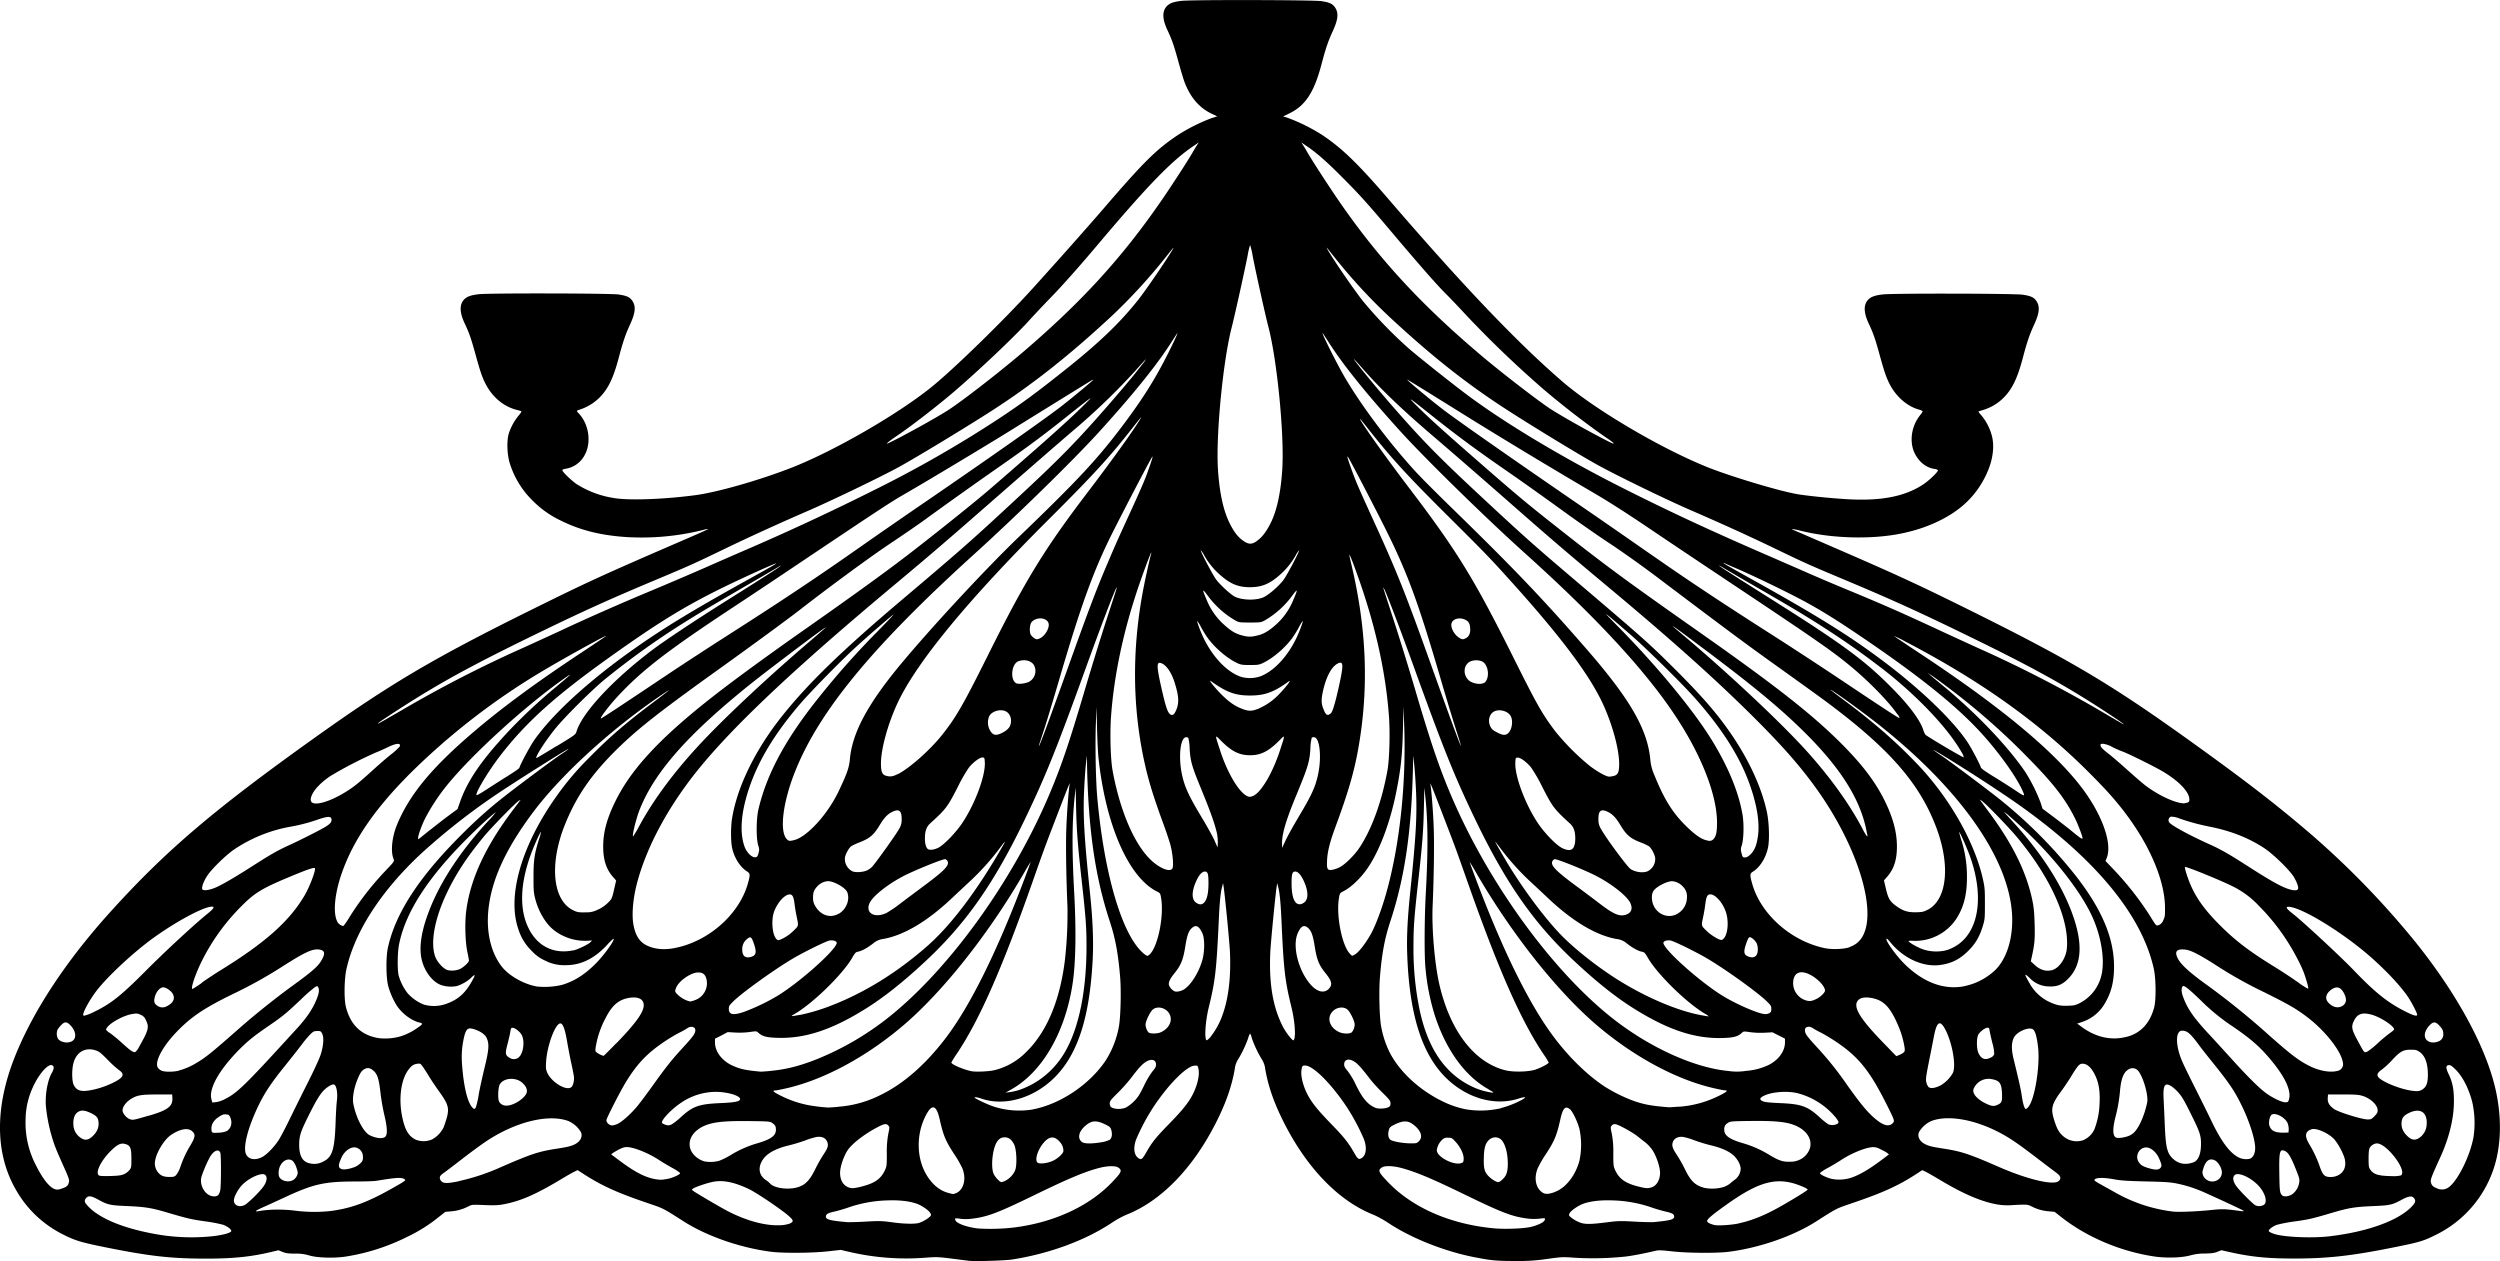 <svg viewBox="0 0 1269.92 640.63" xmlns="http://www.w3.org/2000/svg"><title>Candlelabra</title><g data-name="Layer 2" id="Layer_2"><g id="svg2"><g id="g12"><g id="g14"><path d="M492.73,640.51l-8.94-1.13c-7-.88-8.06-.93-12.9-.57a126.79,126.79,0,0,1-39.51-2.9l-4.3-1-6.53.73c-7.85.88-22.56,1-28.72.23-15.47-1.94-32.65-7.87-44.38-15.34-11.08-7.05-10.11-6.56-18.84-9.53-15.1-5.13-23-8.74-32-14.54l-3.2-2.08-1.73.84c-1,.46-3.95,2.17-6.66,3.79-13,7.81-20.57,11.1-29.22,12.73-2.77.52-4.56.6-9.72.39-6.2-.25-6.36-.24-8.16.67a22.43,22.43,0,0,1-8.68,2.51l-3.05.28-3.39,2.67a78.37,78.37,0,0,1-15.91,10,106.4,106.4,0,0,1-31.41,10.06c-6.16.89-14.44.62-18.47-.61a23.13,23.13,0,0,0-7.21-.92c-3.51,0-4.75-.22-6.35-.88l-2-.82-3.89.92c-10.32,2.43-19.1,3.32-32.91,3.33-17.27,0-28.11-1.17-49.32-5.4-14-2.79-17-3.69-23.32-6.88A56.26,56.26,0,0,1,7.88,604c-10.37-18.23-10.51-41.52-.41-67,9.27-23.4,26.25-49.14,49-74.23,27.87-30.75,52-51.33,103.07-87.79,38.34-27.39,60.09-40.27,109-64.54,30.33-15,36.4-17.82,81.64-37.38,5.37-2.32,9.7-4.28,9.62-4.36a10,10,0,0,0-2.46.46,129,129,0,0,1-39.11,3.65c-13.21-.87-23.55-3.48-33.57-8.47a50.38,50.38,0,0,1-14.06-10A45.16,45.16,0,0,1,258.86,235c-1.31-4.39-1.49-11.18-.41-14.79a28.34,28.34,0,0,1,5.06-9.2c1.14-1.34,1.53-2,1.19-2.16s-1.52-.45-2.76-.79c-6.15-1.71-11.41-6.06-14.89-12.32-1.82-3.28-3-6.63-5.23-14.7-2.49-9.08-3.39-11.68-5.7-16.59-2.64-5.58-2.81-9.53-.53-12.13,1.41-1.61,3.4-2.36,7.54-2.86,5.2-.62,66.89-.5,71.15.14,3.78.57,5.41,1.24,6.57,2.72,2.3,2.93,2.08,6.28-.85,12.61-2.3,5-3.56,8.7-5.75,17-2.7,10.21-5.41,15.76-9.81,20.11a25.09,25.09,0,0,1-9.52,5.88c-2.23.7-2.25.74-1,2,5.48,5.75,6.68,15.62,2.67,21.94a13.14,13.14,0,0,1-9.2,6.24c-1.1.15-1.74.43-1.74.75,0,.8,4.47,5.13,7.16,7a49.37,49.37,0,0,0,19,7.13c7.5,1.32,25.34.69,41.51-1.46,11.08-1.47,32.38-7.56,48.56-13.86,22.24-8.67,55.85-28.18,72.64-42.16,11.93-9.94,35.78-33.27,49.84-48.76,11.51-12.69,27.87-31.11,36.09-40.65,20.65-24,26.92-30.18,37.94-37.55a92.93,92.93,0,0,1,17.16-8.58l2.75-.87-2.56-1.2c-6.38-3-10.86-8.09-13.9-15.82-.55-1.41-1.93-5.93-3.06-10.05-2.49-9.08-3.39-11.68-5.7-16.59-2.64-5.58-2.81-9.53-.53-12.13,1.41-1.61,3.4-2.36,7.54-2.86,5.2-.62,66.89-.5,71.15.14,3.78.57,5.41,1.24,6.57,2.72,2.3,2.93,2.08,6.28-.85,12.61-2.3,5-3.56,8.7-5.75,17-3.67,13.88-8.12,20.69-16,24.56l-3.42,1.67,2.72.86a93.28,93.28,0,0,1,17.13,8.57c10,6.66,18.18,14.59,33.37,32.24,38.34,44.57,66,73.52,88.9,93.22,16.37,14.05,48.87,33.26,72.72,43,11.72,4.78,37,12.39,46.44,14,4.83.82,16.34,2,24.47,2.51,17.55,1.09,29.77-1.2,39.19-7.34,3-1.92,7.66-6.4,7.66-7.28,0-.28-.71-.58-1.72-.72-4.25-.58-8-3.62-10.15-8.14s-1.89-10.45.47-15.4a21.64,21.64,0,0,1,2.51-3.95c.77-.9,1.25-1.77,1.07-1.93a8.91,8.91,0,0,0-2-.78c-5.61-1.6-11-6.15-14.3-12.16-1.82-3.28-3-6.63-5.23-14.7-2.49-9.08-3.39-11.68-5.7-16.59-2.64-5.58-2.81-9.53-.53-12.13,1.41-1.61,3.4-2.36,7.54-2.86,5.2-.62,66.89-.5,71.15.14,3.78.57,5.41,1.24,6.57,2.72,2.3,2.93,2.08,6.28-.85,12.61-2.3,5-3.56,8.7-5.75,17-2.7,10.21-5.41,15.76-9.81,20.11a24.63,24.63,0,0,1-10.28,6.1c-1.25.38-2.34.73-2.42.78a10.52,10.52,0,0,0,1.63,2.11,27.22,27.22,0,0,1,5.36,10.78c1.31,5.89.1,13-3.43,20.06-5.08,10.22-12.67,17.43-24.12,22.91A75.93,75.93,0,0,1,969,270.28c-15.48,3.89-37.41,3.59-54.52-.73-3.56-.9-5.34-1-3.28-.24.5.19,9.87,4.23,20.82,9,32.47,14.07,43.07,19,70.93,32.83,48.9,24.32,69.39,36.49,107.92,64.08,29.22,20.92,45.36,33.36,63.37,48.83A434.86,434.86,0,0,1,1227,478.57c21.23,26.45,36,53.7,40.77,75.3,3.2,14.46,2.74,28.84-1.3,40.44a57.66,57.66,0,0,1-28.24,32.5c-7.28,3.68-8.71,4.1-23.71,7.1-20.34,4.07-32.57,5.4-49.31,5.38-13.63,0-21.83-.85-32.73-3.3l-4.09-.92-2,.8c-1.56.63-2.9.82-6.34.88a26.81,26.81,0,0,0-7.4.94c-4.25,1.2-12.08,1.47-18,.61-17.16-2.47-34.57-9.81-47.57-20.05l-3.38-2.66-3.07-.29a22.4,22.4,0,0,1-8.63-2.48c-2.06-1-2.22-1.05-9.23-.7a31.81,31.81,0,0,1-8.72-.38c-7.84-1.47-16.81-5.33-28.07-12.06-3.34-2-6.85-4-7.8-4.46l-1.73-.83-3.2,2.08c-8.93,5.8-16.86,9.41-32,14.54-8.73,3-7.77,2.48-18.84,9.53-11.73,7.47-28.91,13.4-44.38,15.34-6.16.77-20.88.65-28.71-.23-5.54-.62-6.83-.66-8.53-.25-5.41,1.29-10.78,2.33-14.91,2.88a158.44,158.44,0,0,1-26,.61c-6.1-.43-6.56-.41-13.85.59a95.8,95.8,0,0,1-16.45,1.06c-9.26,0-11.87-.22-20.57-1.91-15.1-2.93-32-9.62-43.54-17.25a53.28,53.28,0,0,0-7.45-4.18c-17.86-6.94-34.19-23.76-46.05-47.42-4.89-9.76-7.75-18-9.25-26.64a11.54,11.54,0,0,0-1.76-5.05,57,57,0,0,1-5.12-10.86A6.6,6.6,0,0,0,635,525a6.59,6.59,0,0,0-.91,2.18,57.05,57.05,0,0,1-5.12,10.86,11.55,11.55,0,0,0-1.76,5.05c-1.51,8.65-4.36,16.88-9.25,26.64-11.86,23.66-28.19,40.48-46.05,47.42a53.29,53.29,0,0,0-7.45,4.18c-13.42,8.86-31.51,15.5-50.26,18.45-3.63.57-18.44,1-21.43.69ZM107.57,628c5.09-.52,9.28-1.59,9.86-2.53.45-.72-1.84-2.56-4.14-3.34a75.07,75.07,0,0,0-9.14-1.73c-7-1-8.64-1.36-19.3-4.5-8-2.36-11.16-2.86-20.36-3.26-8.68-.37-9.68-.6-14.64-3.29-3.62-2-5.05-2.11-6.2-.66-1,1.29-.76,2.14,1.25,4.22,5.78,6,17.34,10.83,32.86,13.74A102.84,102.84,0,0,0,107.57,628Zm1075.71,0c19.18-2.24,34.91-7.91,41.77-15.06,1.92-2,2.21-3,1.22-4.28s-2.58-1.22-6.16.71c-5,2.69-6,2.92-14.64,3.29-9.2.39-12.36.9-20.36,3.26-10.7,3.15-12.35,3.54-19.28,4.5a77.18,77.18,0,0,0-9.14,1.72c-2.33.77-4.62,2.61-4.17,3.35a8.44,8.44,0,0,0,2.41,1.2c4.56,1.7,19.19,2.38,28.35,1.32Zm-667.6-4.55c19.94-2.6,37.64-10.82,49.12-22.82,5-5.23,5.39-6.14,3.18-7.59-1.42-.93-5.5-.84-9.55.22-7.41,1.93-15.61,5.36-32.7,13.68-19.13,9.31-24.24,11.23-32.4,12.17a23.75,23.75,0,0,1-5.49,0,11.8,11.8,0,0,0-2.63-.21,1.58,1.58,0,0,0,.11.94c.51,1.61,5.79,3.53,11.52,4.19a104.69,104.69,0,0,0,18.83-.57Zm261,0c3.82-.77,7.59-2.48,7.94-3.59a1.73,1.73,0,0,0,.13-1,14,14,0,0,0-2.77.19,27.46,27.46,0,0,1-5.49,0c-8-.92-13.22-2.89-32.25-12.15-17.1-8.32-25.29-11.75-32.7-13.68-4-1.05-8.13-1.14-9.55-.22-2.19,1.44-1.82,2.36,3,7.4,12.47,13.08,31.66,21.47,53.86,23.55,5.1.48,14.15.2,17.85-.55ZM401,621.61c2.2-1,2.21-1.61,0-3.63-3.48-3.2-16.53-12.06-20.66-14-7.43-3.54-13.2-4.68-18.29-3.62-3.3.69-8.84,2.59-10,3.41-.69.51-.69.54,0,1.1,1.53,1.16,14.14,8.56,17.76,10.42,9.4,4.82,18.72,7.36,26.05,7.1a16.75,16.75,0,0,0,5-.76Zm482.26-.19c7-1.52,13.66-4.25,22.19-9.16,7.35-4.23,12.82-7.66,12.82-8A6,6,0,0,0,916.2,603c-12.39-5.48-21.38-3.57-38,8.07-8.51,6-11.36,8.39-11,9.36.25.64,1.32,1.2,3.49,1.8,1.76.49,8.72.07,12.59-.77ZM469,620.26a15.48,15.48,0,0,0,3.28-2.14c.77-.82.8-1,.32-1.89-.72-1.34-4.16-3.75-6.73-4.71-3.61-1.35-9.1-2-15.05-1.75a65.54,65.54,0,0,0-20.48,3.81c-2.09.7-5.12,1.57-6.74,1.92-3.08.68-4.07,1.28-4.07,2.49,0,1.47,1.93,2,10.43,2.8,1,.1,5.4,0,9.67-.25,7.24-.4,8.2-.38,13.85.38a67.08,67.08,0,0,0,9.58.69c3.09-.1,3.81-.27,6-1.35Zm346.86.68c6.16-.78,7.13-.8,14.42-.4,4.3.24,8.66.35,9.71.25,8.5-.81,10.43-1.33,10.43-2.8,0-1.21-1-1.82-4.07-2.49-1.62-.36-4.65-1.22-6.74-1.92a65.54,65.54,0,0,0-20.48-3.81c-6-.24-11.45.4-15.05,1.75-2.57,1-6,3.37-6.73,4.71-.47.88-.45,1.07.17,1.76a16.85,16.85,0,0,0,6.1,3.36c2.42.57,5.26.47,12.26-.41Zm-675-6.49a70.29,70.29,0,0,1,8.34.44,77.63,77.63,0,0,0,18.66.28c10.5-1.39,18.47-4.3,30.81-11.22,6.83-3.84,7.62-4.38,7-4.82-1.61-1.18-3.74-1.07-14.58.69-1.15.19-5.76.34-10.24.34-16.22,0-21.56,1.21-36.85,8.35-3.2,1.49-7.53,3.47-9.62,4.4-5.2,2.3-5.67,2.85-1.83,2.12a55.45,55.45,0,0,1,8.28-.58Zm981.82.26c6.36-.68,7-.66,15.78.49,1.05.14,1.4.08,1.14-.2s-8.77-4.3-19.35-9.06a66.73,66.73,0,0,0-14.22-4.69c-3.37-.71-5.82-.88-15.93-1.12-9.79-.23-12.77-.44-16.5-1.12-4.89-.9-8.6-.86-9.55.09-.47.47,0,.86,3.75,2.93l7.26,4.06a78.12,78.12,0,0,0,28.88,9.36c2.84.31,12.5-.08,18.74-.75Zm-997.75-3a61.23,61.23,0,0,0,8.3-8.22c2.37-2.93,2.89-5.77,1.25-6.82s-7.49,1.4-11.06,4.83c-2.62,2.52-5,7.08-4.57,8.89.53,2.4,3.52,3.05,6.08,1.32Zm1025.14.26c1.95-1.58.36-6.5-3.25-10.12-4.06-4.07-10.05-6.58-11.71-4.92-1.19,1.19-.82,3.29,1,5.76s8.25,8.86,9.53,9.56a4.72,4.72,0,0,0,4.41-.28ZM110.87,607.06a6.55,6.55,0,0,0,1-2.37c.47-2.09.51-17.92.05-19.12-.81-2.13-3.28-1.17-5.2,2a59.52,59.52,0,0,0-3,6.43c-1.5,3.73-1.75,4.72-1.61,6.35.33,4,3.35,7.36,6.53,7.36a3,3,0,0,0,2.22-.67Zm1053.9-.72a9.23,9.23,0,0,0,3.17-5.79c.24-1.55,0-2.28-1.78-6.78-2.64-6.51-3.88-8.49-5.74-9.21-2.42-.93-2.76.55-2.6,11.41.13,9,.23,9.86,1.33,11.13.92,1.07,3.84.68,5.62-.76Zm-679.37-.15c4.12-1.56,5.66-7.33,3.41-12.8a54.26,54.26,0,0,0-3.85-6.75c-4.62-7-5.77-9.75-7.62-18-1.73-7.7-4.06-8.14-7.37-1.4-4.83,9.82-4.31,22.13,1.27,30.54,3,4.47,6.31,7.06,10.57,8.21,2.49.67,2.31.66,3.58.18ZM790,605.38c5.37-2,10.28-8.26,12.29-15.72a38.81,38.81,0,0,0,0-16.25c-1-3.78-3.54-9-4.86-10-2.34-1.84-3.55-.53-4.85,5.29-1.85,8.23-3,11-7.62,18a54.27,54.27,0,0,0-3.85,6.75c-1.81,4.41-1.23,9.07,1.46,11.57,1.89,1.76,3.55,1.85,7.43.42ZM31.95,603.57c2.12-.79,2.7-1.4,3.11-3.27.21-.94-.26-2.3-2.46-7.19-3.86-8.61-4.75-10.78-6-14.8A85.24,85.24,0,0,1,23.32,562c-.45-6.13.83-13.25,3.09-17.16,1.23-2.13,1.1-3.64-.34-3.8-2.24-.26-6.93,5.48-9.64,11.82A40.1,40.1,0,0,0,13,568.47a46.68,46.68,0,0,0,5.41,23.76c3,6,6.17,10.17,8.7,11.49,1.5.78,2.41.75,4.82-.16ZM1244,603c4.71-3.59,10.85-16.18,12.49-25.59a48.45,48.45,0,0,0-.72-17.83c-1.9-7.14-5.06-13.13-8.79-16.66-1.64-1.56-2.31-2-3.13-1.86-1.53.18-1.52,1.42,0,4.61,2,4.12,2.71,7.82,2.66,14.1-.06,8.62-2.49,18.46-7,28.26-4.29,9.4-4.94,11.1-4.72,12.31.32,1.71,1,2.45,3.07,3.27A5.75,5.75,0,0,0,1244,603Zm-838-.17c3.39-1.27,5.52-3.61,8.15-9a75.24,75.24,0,0,1,4.14-7.34c2.28-3.36,2.66-4.7,1.86-6.61s-2.69-2.66-5.17-2.37a34.56,34.56,0,0,0-5.7,1.71,82.52,82.52,0,0,1-8.32,2.54c-7.81,1.86-12.38,4.65-14.28,8.72-1.62,3.46-.79,6.77,2.22,8.84a14.64,14.64,0,0,1,2.19,1.78c2.18,2.62,10.07,3.53,14.9,1.72Zm469.42.18a10.85,10.85,0,0,0,3.41-1.84c.77-.68,2-1.64,2.68-2.12a7.25,7.25,0,0,0,2.69-5.32c0-2-1.54-4.91-3.57-6.78-2.36-2.17-6.21-3.88-11.59-5.17a82.55,82.55,0,0,1-8.32-2.54,34.6,34.6,0,0,0-5.7-1.71c-2.48-.29-4.43.6-5.17,2.37s-.42,3.25,1.86,6.61a75,75,0,0,1,4.13,7.31c3,6.19,5.17,8.25,9.87,9.57a20.68,20.68,0,0,0,9.7-.39Zm-437.52-.35c6.44-1.63,9.55-3.83,11.58-8.16.93-2,1-2.44,1-8.55a48.14,48.14,0,0,1,.74-9.94c.7-3.4.7-3.51,0-4.27-1-1.15-2-1-5.77,1-6.3,3.31-12.55,8.13-14.76,11.38-2.07,3-4,8.64-3.95,11.71,0,4.59,2.55,7.61,6.49,7.74a29.14,29.14,0,0,0,4.65-.89Zm400.82.55c2.71-.75,4.53-3.76,4.53-7.48,0-2.93-1.89-8.56-3.88-11.53a19.23,19.23,0,0,0-3.48-3.8c-1.07-.82-2.88-2.24-4-3.14-2.65-2.1-9.52-5.91-11.12-6.16a1.81,1.81,0,0,0-2,.62c-.73.8-.73.86,0,4.3a48.13,48.13,0,0,1,.74,9.94c0,6.12.08,6.56,1,8.55,2,4.29,5.12,6.51,11.43,8.14,4,1,4.84,1.1,6.75.56ZM233.2,599.94a108.73,108.73,0,0,0,21.08-7c15.5-6.76,19.27-8,28.34-9.41,5.7-.88,7.52-1.32,9.46-2.31,2.87-1.47,4.08-4.07,2.92-6.29a13.82,13.82,0,0,0-6.23-5.46c-10.13-3.79-27,.38-41.91,10.35-2.57,1.72-8,5.7-12.06,8.85s-8.29,6.36-9.39,7.15c-1.58,1.13-2,1.64-2,2.47a2.71,2.71,0,0,0,1.9,2.41c1.16.43,3.25.24,7.88-.69Zm812.57,0c1.39-1.26,1-2.62-1.23-4.23-1.1-.79-5.58-4.2-10-7.56-9.42-7.23-13.63-10.1-18.88-12.85-12.89-6.75-26.17-9-34.51-5.9a13.81,13.81,0,0,0-6.24,5.47c-1.15,2.22.05,4.82,2.92,6.29,1.93,1,3.76,1.44,9.46,2.31,9.07,1.4,12.84,2.65,28.34,9.41,14.4,6.28,27.55,9.37,30.09,7.06Zm-535.41,0a10.81,10.81,0,0,0,5.35-5.6c1-2.91.65-10.45-.54-12.91s-2.74-3.71-4.77-3.71-3.32,1-4.4,3.06c-2,3.94-2.69,12.32-1.25,15.53.72,1.62,3.14,4.17,3.95,4.17a7.59,7.59,0,0,0,1.67-.54ZM763,599.29c2.21-1.94,2.93-4,2.91-8.25,0-5.77-1.53-10.73-3.76-12.48a4.52,4.52,0,0,0-5.4.16c-2.13,1.79-2.86,4-3,9.15-.19,5.81.34,7.71,2.82,10,1.61,1.49,3.56,2.61,4.59,2.64a5.33,5.33,0,0,0,1.87-1.22Zm-614,.09a5.3,5.3,0,0,0,1.85-2.18c.55-1.32.54-1.58-.21-3.91a10,10,0,0,0-1.76-3.4c-2-1.85-5.09-.71-6.59,2.41-.85,1.76-1,4.4-.39,5.61,1.12,2.1,4.82,2.86,7.11,1.46Zm977.5,0a4.46,4.46,0,0,0,2-4.94c-.5-2.22-2.14-4.5-3.7-5.15-2.45-1-4.25.25-5.44,3.83-.69,2.06-.72,2.53-.3,3.82a5.07,5.07,0,0,0,7.43,2.44Zm-787.34-.54c2.92-.62,6.52-2.32,6.3-3a21.18,21.18,0,0,0-4.1-2.65c-2.17-1.21-5.09-2.95-6.47-3.86-5.52-3.65-13-6.65-16.53-6.65-1.36,0-2.46.39-4.95,1.75-1.76,1-3.06,1.88-2.88,2s2.41,1.84,5,3.73c8.46,6.27,14.22,8.87,20.21,9.12a20.66,20.66,0,0,0,3.46-.49Zm601.35-.66c3.74-1.23,8.56-4,13.83-7.9,2.74-2,5.07-3.78,5.18-3.89a11.44,11.44,0,0,0-3-1.94c-2.48-1.35-3.58-1.74-4.94-1.74-3.55,0-11,3-16.53,6.65-1.38.91-4.29,2.65-6.47,3.86a21.18,21.18,0,0,0-4.1,2.65c-.21.63,3.34,2.36,6.12,3a20.22,20.22,0,0,0,9.9-.66Zm-851-1.35a13.69,13.69,0,0,0,2.11-4.08,54.48,54.48,0,0,1,4.89-10.59c2.81-4.64,3-6.06.8-7.76s-6.36-.69-10.54,2.19c-3.22,2.22-7,8.24-7.88,12.56a7.28,7.28,0,0,0,1.47,6.48c1.37,1.63,2.87,2.21,5.73,2.23,2.12,0,2.52-.11,3.44-1Zm1098.17.19c3.14-1.59,4.32-4.75,3.27-8.77a31.93,31.93,0,0,0-4.94-9.2c-2.59-3.14-9.1-6.18-11.66-5.45-3.39,1-3.84,3.3-1.44,7.39a58.82,58.82,0,0,1,5.32,11.21c1.65,4.75,2.55,5.67,5.54,5.67a8.19,8.19,0,0,0,3.91-.85ZM63,596.45a8.25,8.25,0,0,0,2.74-2.08c1-1.25,1-1.53,1-5.83,0-5.38-.51-6.65-3-7.39-2.16-.65-3.82,0-6.77,2.8-5.46,5.11-8.85,11.8-6.67,13.16.43.27,2.48.36,5.8.26,4.1-.12,5.48-.31,6.87-.92Zm1156.51.65c3.68-2-7-16.3-12.17-16.3a4.66,4.66,0,0,0-3.59,2.26c-.42.8-.58,2.31-.58,5.44,0,3.86.09,4.46.85,5.59,1.7,2.52,4.12,3.25,11.21,3.35A15.6,15.6,0,0,0,1219.53,597.1ZM178.79,593.26a9,9,0,0,0,4.14-2.23,3.5,3.5,0,0,0,1.42-3.32,4.7,4.7,0,0,0-3-4.63c-2.55-1.06-6.22,1.25-7.88,4.94-1.48,3.3-1.66,4.49-.8,5.34s2.78.93,6.17-.09Zm918.58.05c.89-.89.78-1.7-.68-5-1.19-2.72-3.66-5-5.76-5.38-3.86-.65-6.68,3.84-4.58,7.28,1,1.58,2.07,2.27,5,3.14,3.26,1,5.06,1,6,0Zm-933.21-3.26c4.69-2.27,5.86-6.08,6.34-20.63.12-3.65.39-8.18.6-10.05a18.91,18.91,0,0,0,0-5.46c-.65-3.4-1.42-3.77-4.21-2-3,1.92-5,4.65-9,12.53-5,9.87-5.84,12.18-5.91,16.55-.09,5.89,1.51,9,5.08,9.88a9.43,9.43,0,0,0,7.1-.82Zm949.88.43c2.64-.91,4-4.21,4-9.5,0-4.38-.65-6.14-5.6-16.06-3.2-6.42-4.25-8.16-6.19-10.27-2.55-2.77-5.07-4.24-6.12-3.58s-1.32,2.74-1.07,7.53c.13,2.5.39,8.31.58,12.9.46,11.11,1.16,14.16,3.89,16.84,2.91,2.86,6.37,3.57,10.53,2.14Zm-579-.92c2.55-1.25,5.14-3.74,5.14-4.92a6.8,6.8,0,0,0-2-4.78c-2.54-2.88-5.09-2.73-7.9.46-3.23,3.67-4.91,9.22-3.12,10.33,1.22.75,5.23.19,7.85-1.09Zm207.72,1.09c.57-.3.73-.8.73-2.22,0-2.35-1.7-5.82-4.17-8.5-1.73-1.88-1.91-2-3.73-2a3.55,3.55,0,0,0-3.12,1.14,8.82,8.82,0,0,0-2.62,5.2c0,3.59,9.4,8.23,12.91,6.35Zm-377.44-1a36.62,36.62,0,0,0,5.45-2.68,55.73,55.73,0,0,1,13.63-6.13c7.18-2.06,9.76-3.91,9.74-7,0-1.76-.41-2.43-2.06-3.51-1-.67-2-.74-11.15-.85-10.27-.13-15.8.23-19.93,1.3-7.45,1.92-11.75,7-10.47,12.28.73,3,3.6,5.77,7.21,6.87a16.77,16.77,0,0,0,7.59-.29ZM914.39,589a9.76,9.76,0,0,0,5.07-6c1.28-5.32-3-10.35-10.47-12.28-4.13-1.06-9.66-1.42-19.93-1.3-9.14.11-10.13.19-11.15.85-1.65,1.07-2,1.75-2.06,3.51,0,3.07,2.56,4.92,9.74,7a54.45,54.45,0,0,1,13.39,6c4.81,2.86,6.78,3.49,10.43,3.33a10.43,10.43,0,0,0,5-1.13ZM133,587.83c2.3-1.14,5.93-4.8,8.33-8.36,1-1.46,3.64-6.5,5.92-11.19s6.43-13.06,9.23-18.59,5.64-11.67,6.3-13.66c1.54-4.6,1.88-9,.85-11-.65-1.24-.81-1.33-2.5-1.3s-2,.21-3.54,1.71a54.85,54.85,0,0,0-4.34,5.18c-1.43,1.92-5.19,6.7-8.35,10.62-7,8.68-10.27,13.56-13.43,20-5.24,10.73-7.95,20.7-6.67,24.59,1,3,4.45,3.84,8.2,2Zm449.11-2.19c3-5.32,5-7.83,11.61-14.59s9.55-10.41,11.64-14.15c2.63-4.72,4.08-10.36,3.48-13.6-.36-2-.46-2.07-1.94-2-4.11.12-13.55,9.66-21.34,21.56a107.48,107.48,0,0,0-8.39,15.81c-1.59,4.22-1.19,8,1,9.55,1.53,1.07,2,.74,3.92-2.54Zm109.71,2.54c2.2-1.54,2.6-5.32,1-9.55a107.47,107.47,0,0,0-8.39-15.81c-7.79-11.9-17.24-21.44-21.34-21.56-1.47,0-1.58.07-1.94,2-.59,3.25.84,8.84,3.48,13.56,2.16,3.85,5.21,7.57,11.64,14.19s8.57,9.27,11.61,14.59c1.87,3.28,2.39,3.61,3.92,2.54Zm451.8,0c1.2-.84,1.94-2.77,1.94-5,0-4.25-2.81-13.24-6.6-21.08s-6.36-11.69-15.61-23.14c-2.53-3.13-5.35-6.72-6.27-8-4.29-5.85-6.05-7.39-8.42-7.39a2,2,0,0,0-2,1c-1.52,2.32-.86,8.08,1.6,14.06.7,1.7,3.63,7.76,6.51,13.47s6.72,13.46,8.53,17.24c5.08,10.62,9.43,16.41,14,18.67,2,1,5.08,1.1,6.36.2Zm-584.25-7.93a14.89,14.89,0,0,0,4.32-1.27c1.12-.82,1.43-2.87.77-5.08-.36-1.2-.77-1.6-2.6-2.52-5-2.51-7.46-2.33-10.88.79-3.09,2.83-3.7,6.11-1.45,7.88,1.24,1,4.9,1,9.84.2Zm161.38-.53c2-2,1.31-4.82-1.86-7.67-3.32-3-5.85-3.14-10.76-.67-1.83.92-2.24,1.32-2.6,2.52-.66,2.2-.34,4.26.77,5.08s6.13,1.77,10.18,1.81c3,0,3.21,0,4.27-1.07Zm-501.29-.92a13.92,13.92,0,0,0,6-6.42c3.24-9.23,3.08-10.29-2.77-18.48-1.71-2.4-3.87-5.64-4.81-7.21s-2.3-3.68-3-4.69c-1.29-1.77-1.41-1.84-2.84-1.65-2,.26-3.08,1-4.69,3.22-3.87,5.27-5,15.32-2.82,24.79,1.4,6,3.15,8.81,6.62,10.54a10.77,10.77,0,0,0,8.34-.11Zm838.54.45a11.05,11.05,0,0,0,5.9-5.61,39.86,39.86,0,0,0,2.61-13.1c.36-7-.59-11.77-3.22-16.13-1.71-2.84-3.66-4.23-5.73-4.07-1.42.11-2.33,1.22-6.14,7.5-1,1.57-2.85,4.37-4.23,6.23-4.94,6.68-5.54,8.94-3.87,14.44,1.37,4.53,2.45,6.58,4.37,8.31a10.37,10.37,0,0,0,10.3,2.43ZM46.44,577.69c2.37-2,3.64-4.27,3.64-6.66,0-3.05-.73-4.1-3.9-5.62s-5-1.65-6.74-.44c-1.57,1.06-2.35,3.37-2.16,6.37a8.23,8.23,0,0,0,3.29,6.33c2.17,1.66,3.88,1.67,5.88,0Zm1182.65.19a8.69,8.69,0,0,0,3.57-6.48c.53-6.46-3.29-8.93-9.2-5.94-2.72,1.38-3.56,2.67-3.56,5.49,0,2.47,1.23,4.75,3.63,6.73,1.87,1.54,3.54,1.6,5.57.19Zm-1033.35-.5c1.17-1.17,1-4.68-.53-11.1A110.17,110.17,0,0,1,193.26,555c-.74-6.76-1.54-9.31-3.43-11-1.73-1.52-3-1.8-4.57-1s-2.42,2.08-3.94,6c-1.61,4.15-2.36,8.82-1.87,11.53,1.31,7.08,5.12,14.48,8.3,16.1s6.78,2,8,.76Zm886-.55c2.15-1,3.59-2.66,5.49-6.4a45.52,45.52,0,0,0,3.52-10.7c.53-3.92-2.29-13.32-4.81-16a3.77,3.77,0,0,0-4.32-.74c-2.77,1.44-4.05,4.37-4.69,10.72a77,77,0,0,1-2.3,13.51c-1.62,6.43-1.49,9.94.4,10.69,1.06.42,4.73-.16,6.7-1.07Zm-966.5-2.3c2.29-1.5,2.94-4.42,1.6-7.23-.44-.92-.8-1.13-2.06-1.23s-1.94.16-3.7,1.32c-2.35,1.55-3.68,3.6-3.68,5.71,0,2.41.16,2.51,3.71,2.26a11.28,11.28,0,0,0,4.13-.83Zm1047.35-.72a8.5,8.5,0,0,0-.49-3.1c-1.19-3.11-6.47-5.89-8.31-4.37-.91.76-1.51,4-1,5.47.88,2.67,3,3.66,7.61,3.54l2.09-.06Zm-848.63-3.05c2.34-1.17,6.55-5,9.76-8.84,1.34-1.62,4.88-6.35,7.87-10.52,6.79-9.5,9.67-13.11,15.5-19.46,5.2-5.67,6.11-7,6.11-8.67s-2.2-2.29-4.11-.94a46.11,46.11,0,0,1-4,2.24c-1.67.84-4.83,2.71-7,4.15-9.18,6.06-14.5,11.62-20.34,21.25-2.79,4.6-9.48,17.68-9.68,18.94s1.43,2.78,2.89,2.78a8.93,8.93,0,0,0,3.07-.94Zm27.21.4a31.36,31.36,0,0,0,4.76-3.76c6-5.48,9.17-6.59,20-7.06,7.76-.33,10.23-.88,10-2.2-.32-1.71-6.62-3.5-12.38-3.51a31.57,31.57,0,0,0-17.58,5.53c-4.9,3.26-10.2,8.83-9.68,10.18.19.51,2,1.23,3.2,1.32a5.47,5.47,0,0,0,1.71-.5Zm592.09-.27c1-.53.83-1.2-.78-3.24a37.35,37.35,0,0,0-19.68-12.41c-5.25-1.19-12.87-.57-16.78,1.37-2.26,1.12-2.42,2-.52,2.81,1,.44,3.46.7,8.66.92,10.8.46,14,1.58,20,7.06a34.5,34.5,0,0,0,4.68,3.76,5.65,5.65,0,0,0,4.45-.27Zm28-.18c1.31-1.26,1.3-1.29-2.81-9.49-8.7-17.37-14.34-24.37-25.82-32.07-2.48-1.66-5.89-3.71-7.59-4.56a46.57,46.57,0,0,1-4.09-2.26c-1.91-1.35-4.11-.85-4.11.94s.91,3,6.11,8.67a168.22,168.22,0,0,1,15.51,19.46c6.45,9,9.37,12.61,13,15.94,4.59,4.19,7.77,5.29,9.78,3.37Zm-885.55-4c9.4-2.73,12.09-4.73,11.86-8.85l-.1-1.9-7.59,0c-8.41,0-10.37.38-13.54,2.4-2.3,1.46-4.09,3.91-4.09,5.59s2.18,4.15,3.93,4.64c1.46.41,1.58.39,9.53-1.92Zm1130.41.31c1.32-1.32,1.66-1.92,1.66-3,0-2.69-3.57-6.09-7.72-7.36-1.95-.59-3.6-.71-9.92-.71h-7.59l-.12,1.82c-.15,2.28.73,3.8,3.21,5.59,2.17,1.56,14,5.24,17,5.28,1.7,0,2-.11,3.51-1.63Zm-681.47-3.49c13.94-2.64,28.8-12.6,37-24.82a48.07,48.07,0,0,0,6.75-17.45c.86-4.93,1.17-17.7.6-24.86-1-11.95-2.38-19.62-5.31-28.51-7.41-22.52-10.88-46.57-11.52-79.78l-.08-4.36-.48,4.36c-.27,2.4-.67,8.28-.9,13.08-.62,12.93,0,23.83,2.89,51.6,1.51,14.44,1.95,25.21,1.43,35-1.55,29.12-7.55,47.68-19.22,59.41-10.52,10.58-25.45,14.94-37.26,10.87-2.3-.79-3.94-1-3.33-.38s6.55,3.43,9.46,4.38a42.25,42.25,0,0,0,19.94,1.5Zm237.81-.67a48.42,48.42,0,0,0,10.81-4.29c2.41-1.35,1.49-1.63-1.81-.55-12.18,4-26.72-.23-37.29-10.86-12.14-12.21-18.38-32.5-19.37-63-.28-8.52.2-17.87,1.59-31.38,2.92-28.35,3.5-38.79,2.87-51.64-.23-4.77-.64-10.64-.9-13l-.48-4.36-.09,4.17c-.69,33.83-4.08,57.36-11.52,80-2.93,8.89-4.35,16.57-5.31,28.51-.57,7.16-.26,19.93.6,24.86a49.89,49.89,0,0,0,4.21,13c4.93,9.8,14.84,19.1,26.51,24.88a47.6,47.6,0,0,0,12.24,4.28,45.48,45.48,0,0,0,17.91-.54Zm-520.61-.76a43.91,43.91,0,0,0,1.31-6c.43-2.59,1.74-8.63,2.91-13.42,2.34-9.57,2.54-12.46,1.08-15.52-.81-1.71-3.17-3.35-6.16-4.3s-3.88-.52-4.9,2.55a44.28,44.28,0,0,0-1.46,14.22c.74,11.51,2.71,20.09,5.24,22.86,1,1.14,1.35,1.08,2-.41Zm330.39.31a18.43,18.43,0,0,0,3.83-3c1.91-1.93,2.77-3.28,5-7.8a42.55,42.55,0,0,1,4.42-7.48c1.32-1.53,1.75-2.33,1.75-3.29,0-2.66-2.46-3.26-5.4-1.31-1.86,1.23-3.66,3.23-7.51,8.33a83.8,83.8,0,0,1-6.52,7.27c-3.64,3.6-4.09,4.19-4.09,5.36a2.7,2.7,0,0,0,.54,1.77c1.56,1.3,5.44,1.4,8,.2Zm133.15,0a2,2,0,0,0,.93-2c0-1.22-.41-1.76-4.09-5.4a81.7,81.7,0,0,1-6-6.51c-4.14-5.46-6.34-7.94-8-9.06-3-2-5.44-1.4-5.44,1.28,0,1,.42,1.76,1.75,3.29a38.81,38.81,0,0,1,4.18,7c3.39,7,6.21,10.26,10.12,11.78,1.56.6,5.33.35,6.53-.44Zm325-.21c3.24-3.85,6-21,4.87-30.42-.62-5.25-1.47-8.18-2.59-8.92-2.09-1.37-7.93,1.1-9.58,4.05-1.36,2.43-1.45,6-.29,10.82,3.05,12.58,3.68,15.39,4.21,19,.6,4.06,1.4,6.62,2.06,6.62a3.6,3.6,0,0,0,1.32-1.13Zm-604.76,0a56.35,56.35,0,0,0,21.81-6.06c11.53-5.6,22.88-15.56,33.07-29,12.5-16.53,25.91-43.66,39.8-80.47,1.76-4.65,3.19-8.59,3.19-8.74s-1.43,2.19-3.17,5.21c-17.82,30.87-41.1,60.33-61.36,77.63-19,16.19-40.74,27.87-59.94,32.15-2.42.54-4.76,1-5.19,1-1.86,0-.94.84,3.05,2.79a53.59,53.59,0,0,0,13.5,4.62,82.88,82.88,0,0,0,10.31,1.26c.31,0,2.53-.12,4.93-.33Zm427.06,0a53.77,53.77,0,0,0,20.45-5.55c4-1.95,4.91-2.79,3.05-2.79-.43,0-2.77-.44-5.19-1-19.19-4.27-41-16-59.94-32.15-20.25-17.29-43.54-46.76-61.36-77.63a60.88,60.88,0,0,0-3.17-5.21c0,.16,1.44,4.09,3.19,8.74,13.88,36.81,27.3,63.94,39.8,80.47,7.66,10.13,16.56,18.81,25.29,24.66a77.91,77.91,0,0,0,15.74,7.73c5.38,1.74,8.39,2.27,17.26,3,.31,0,2.51-.12,4.88-.33Zm-591-1.79c2.74-1.34,5.26-3.6,5.79-5.19s-.13-3.36-2.17-5.2c-3.24-2.92-9.23-2.59-11.34.64-1,1.48-1.21,7.79-.35,9.1,1.48,2.26,4.32,2.48,8.07.65Zm752.77.9c2.37-1,2.65-1.67,2.49-5.86-.21-5.14-1.17-6.52-5.09-7.26a8.17,8.17,0,0,0-9.06,4.36,2.85,2.85,0,0,0-.21,2.62c.52,1.59,2.74,3.64,5.4,5,3.44,1.75,4.58,1.95,6.47,1.15Zm-900.33-2.94c6.62-3.35,10-6.67,36.91-36.16,4.9-5.38,7.87-9.81,9.83-14.71,1.21-3,1.43-4.77.76-6-.37-.69-.46-.7-1.56-.13a78,78,0,0,0-7.1,6.22c-7.64,7.23-9.31,8.6-16.38,13.45-8.14,5.58-11.05,8-15.79,12.85-9.85,10.18-14.82,19.27-13.4,24.53l.44,1.62,1.87-.18a15,15,0,0,0,4.42-1.47Zm1048.55.19c1.34-4.06-1.45-10.57-8-18.75-6-7.46-10.72-11.7-20.25-18.21a105.25,105.25,0,0,1-16.84-13.77c-5.63-5.41-8.05-7.33-8.72-6.91-.87.54-.89,2.88,0,5.25,2.19,6.1,5.27,10.58,12.93,18.86,2.8,3,8.27,9,12.15,13.28,8,8.82,13.46,14.22,17,16.87,3.29,2.44,8.11,4.75,9.89,4.75,1.29,0,1.45-.12,1.87-1.37ZM517.3,553.81a42.45,42.45,0,0,0,20.81-15.1c8.88-11.77,13.8-32.47,13.8-58,0-9.53-.36-14.58-2.28-31.88-2.2-19.87-2.71-26.36-3-38.12L546.41,400l-.47,4.39c-1.4,12.95-1.47,27.49-.25,49.67,1,18.81.76,34.8-.79,45.25-3.7,25-15.47,45.32-31.29,54.13l-2.84,1.58,2-.23a31.45,31.45,0,0,0,4.55-1Zm239.06-.37C744.51,547,734.79,533.78,729,516.31a114.09,114.09,0,0,1-4.94-25c-.59-6.15-.5-24.85.18-37.18,1.22-22.18,1.15-36.72-.25-49.67l-.47-4.39-.24,10.62c-.27,11.77-.77,18.26-3,38.12-1.92,17.31-2.28,22.36-2.28,31.88a152.79,152.79,0,0,0,3.27,33c4.39,19.86,13.44,32.53,27.71,38.82a34.3,34.3,0,0,0,9,2.5c1,0,.73-.21-1.71-1.53Zm-708.94.07a44.88,44.88,0,0,0,10.25-3.63c5.15-2.58,5.85-4.19,2.74-6.33a59.45,59.45,0,0,1-5.78-5.28c-3.38-3.43-4.29-4.15-6-4.71-5.52-1.8-10.15,1.05-11.46,7.06-.75,3.45-.62,8.64.27,10.46,1.54,3.14,4,3.75,10,2.42Zm1183.12-.13c2-1.34,2.71-3.18,2.74-7.24q.06-9-4.38-11.92c-1.36-.9-1.94-1-4.44-1-3.72,0-5.36.93-9.39,5.32a41.93,41.93,0,0,1-5.15,4.76c-3.51,2.48-3,3.94,2.36,6.62,4.8,2.4,11.26,4.26,15,4.33a5.05,5.05,0,0,0,3.22-.83Zm-940.21-1.24c.89-.89,1.46-3.52,1.18-5.46-.14-1-.74-4-1.33-6.67s-1.53-7.58-2.09-10.81c-1-6-2-8.84-3.14-9.28-2.49-1-7,10.7-7.55,19.35-.19,3.33-.12,4,.56,5.58,2.23,5,10,9.63,12.37,7.28Zm695.05-.57A17.24,17.24,0,0,0,992,545c1.73-3.65-.27-15.19-3.83-22-2.68-5.14-4.36-4.13-5.81,3.49-.38,2-1.24,6.37-1.91,9.71-2.2,11-2.35,12.06-1.88,13.77a6,6,0,0,0,1,2.14c.93.93,3.21.7,5.76-.57ZM90.8,543.81A33.48,33.48,0,0,0,99.68,540c4.8-2.82,7.66-5.12,21.54-17.35,7.93-7,18.77-15.67,27.28-21.85,11-8,13.45-10.22,15.32-13.92,1.46-2.89,1-4.18-1.78-4.55-3.29-.44-7.12,1.32-18.22,8.38a231.45,231.45,0,0,1-26.31,14.61c-13.86,6.81-20.41,11.24-27.55,18.6-7.43,7.67-11.62,15.6-9.75,18.45a4.91,4.91,0,0,0,1.84,1.5c1.61.7,6,.69,8.74,0Zm300.65.16c8-.74,14.88-2.51,23.9-6.1a147.76,147.76,0,0,0,35.83-20.94c30.67-24.31,62.75-68.61,81.49-112.53,6.26-14.66,10.36-26.71,18.49-54.29,3.11-10.56,8-26.35,10.84-35.09,6.09-18.67,5.67-17.3,4.89-16-1.12,1.94-8,20-15,39.38-15.18,42-20.73,55.83-31.35,77.9-15.76,32.76-30.16,53.22-51.08,72.59-11.35,10.51-20.71,17.89-30,23.68-17,10.56-30.39,15-44.32,14.62-5.71-.15-8-.75-10-2.66-.82-.77-1-.78-4.28-.3a40,40,0,0,1-7.33.27l-3.89-.22L366.4,526l-3.21,1.63,0,2.08c.09,4.5,3.48,9,8.61,11.45,4,1.87,6.95,2.53,14.68,3.21.31,0,2.53-.13,4.93-.36Zm113.69-.34a34.16,34.16,0,0,0,16.13-9.22c10.35-10.12,17-25.75,19.61-46.21a212.35,212.35,0,0,0,1.36-27.66c-.66-15-.9-31.67-.57-40.17.32-8.19,1.15-19,1.72-22.24.2-1.13-1.45,3-8.16,20.48-4.47,11.64-5.21,13.67-10.67,29.18-15.65,44.49-27.08,70.41-38.66,87.68a39.9,39.9,0,0,0-2.64,4.25c0,.94,5.78,3.46,10.05,4.39,2.22.48,8.92.2,11.84-.5Zm274.92-.36c2.68-.85,6.64-3,6.64-3.53a40,40,0,0,0-2.64-4.25c-11.59-17.27-23-43.18-38.66-87.68-5.45-15.51-6.19-17.53-10.67-29.18-6.72-17.49-8.36-21.61-8.16-20.48.57,3.25,1.4,14.05,1.71,22.24.32,8.48.1,24.76-.56,40-.48,11.14,1,28.49,3.2,38.66,5.33,24.18,17.71,40.57,33.72,44.62,4.06,1,11.6.85,15.44-.36Zm106.54.73a32.29,32.29,0,0,0,11.5-2.88c5.13-2.43,8.52-6.94,8.61-11.45l0-2.08L903.55,526l-3.21-1.63-3.89.22a40,40,0,0,1-7.33-.27c-3.32-.48-3.46-.46-4.28.3-2,1.92-4.29,2.52-10,2.66-13.93.36-27.33-4.07-44.32-14.62-9.31-5.78-18.67-13.17-30-23.68-20.92-19.37-35.32-39.83-51.08-72.59-10.68-22.2-16.18-35.89-31.6-78.59-6.75-18.69-13.64-36.77-14.75-38.69-.78-1.34-1.2-2.71,4.89,16,2.85,8.74,7.73,24.53,10.84,35.09,8.11,27.53,12.28,39.77,18.47,54.29,18.72,43.86,50.86,88.24,81.5,112.53,18.82,14.92,41.67,25.35,59.15,27a29.45,29.45,0,0,0,8.68,0Zm300.73,0a3.48,3.48,0,0,0,2.8-4.16c-.8-5.92-9.25-16.58-18.74-23.64-5.39-4-8.73-5.93-20.76-11.94a217.9,217.9,0,0,1-25.34-14.2c-8.84-5.61-12.68-7.51-15.68-7.74-4.09-.32-5.11,1.09-3.32,4.62,1.46,2.88,5.64,6.77,13.25,12.31A387.14,387.14,0,0,1,1152.74,526c11.17,9.87,14.93,12.73,20.44,15.5,4.92,2.48,10.58,3.47,14.16,2.47Zm-923.75-7c2.21-1.86,3.05-7.79,1.57-11-.8-1.76-3.43-3.91-4.78-3.91-.72,0-.89.27-1.1,1.8-.14,1-.78,3.81-1.42,6.28-1.32,5.06-1.23,5.79.92,7.1a3.86,3.86,0,0,0,4.81-.22Zm747.68.21a3.14,3.14,0,0,0,1.74-1.72,21.24,21.24,0,0,0-.92-5.59c-.64-2.55-1.27-5.36-1.4-6.25-.21-1.35-.38-1.61-1.1-1.61-1.18,0-3.83,2-4.66,3.5-1,1.9-.93,7.53.19,9.66,1.49,2.84,3.35,3.45,6.16,2ZM313,530.06c10-10.33,14-15.9,14-19.47,0-3-2.69-4.43-7.21-3.74-5.38.83-8.77,3.66-12.05,10.07a48.14,48.14,0,0,0-4.87,13.43c-.53,2.9-.54,3.49-.1,4a11.18,11.18,0,0,0,3.81,2c.14,0,3-2.85,6.4-6.35Zm654,4.55c.58-.52.66-1,.46-2.55a46,46,0,0,0-3.29-11.2c-4.07-9.54-7.51-13-14-14-3.06-.48-5.2,0-6.35,1.3-2.77,3.21.85,9.2,13.24,21.95l6.22,6.4,1.5-.62a9.53,9.53,0,0,0,2.2-1.26Zm-896.5-2.56c5-8.84,5.38-10.28,3.62-13.82a4.64,4.64,0,0,0-2.75-2.79c-1.58-.7-2-.73-4.31-.33-5.25.9-13.17,5.69-13.17,8a7.36,7.36,0,0,0,2.06,1.7A75.35,75.35,0,0,1,62.19,530c4.14,3.76,5.35,4.59,6.45,4.44a6.42,6.42,0,0,0,1.84-2.35Zm1132.08,2.11a42,42,0,0,0,5.36-4.35,75.51,75.51,0,0,1,6.3-5.21c1-.67,1.87-1.45,1.87-1.73,0-1.74-7.09-6.33-11.59-7.5s-6.89-.44-8.61,2.83-1.45,4.66,1.93,10.82,3,5.79,4.74,5.14ZM36.66,528.85c2.3-1.4,2-4.93-.7-7.84-2-2.15-3.06-2.2-4.93-.25A13.43,13.43,0,0,0,29.25,523a5.59,5.59,0,0,0,.19,4.63c1.33,1.9,5.06,2.53,7.22,1.21Zm1201.92.17a3.67,3.67,0,0,0,2.54-3.72c0-1.78-.44-2.69-2.21-4.54s-2.95-1.9-4.92.24c-2.12,2.29-2.82,4.85-1.82,6.64s3.8,2.47,6.42,1.38ZM615,526.57a38.41,38.41,0,0,0,5.78-10.41c3.23-8.59,4.57-19.62,4-32.57-.25-5.29-2.58-29.11-3.29-33.66l-.21-1.33-.5,1.89c-.78,2.94-1.25,7.64-1.66,16.7-1.2,25.87-1.79,31-5.15,44.72-1.75,7.14-2.29,16.55-.94,16.55a9.2,9.2,0,0,0,2-1.88Zm42.61.49c.52-2.77-.17-9.62-1.53-15.15-3.36-13.69-4-18.85-5.15-44.72-.42-9.06-.89-13.76-1.66-16.7l-.5-1.89-.21,1.33c-.7,4.48-3,28.33-3.28,33.48-.76,16.16,1.29,28.31,6.46,38.25,1.48,2.84,4.56,6.8,5.29,6.8.18,0,.44-.63.59-1.39Zm-454.41-.55a30.28,30.28,0,0,0,8.5-4.14c3.26-2.21,3.37-2.47,1.22-3-4-1-8.61-4.47-11.32-8.48a39.19,39.19,0,0,1-4.38-9.93c-1.13-4.15-1.23-14.69-.19-19.49,3.92-18.06,16.54-37.08,39.55-59.61A226.62,226.62,0,0,1,256,404.74c6.51-5.14,24.77-18.75,28.45-21.19,3.19-2.12,5.11-3.54,4-3-2.27,1.19-20,12.32-30.35,19.08a336.24,336.24,0,0,0-44,33.81c-20.53,19.08-34,39.92-38.15,59-1.11,5.11-1.24,15-.25,19,2.31,9.23,7.86,14.5,16.74,15.91a28.57,28.57,0,0,0,10.72-.83Zm877,.2c7.18-1.87,11.88-6.87,14.06-15,1-3.89.93-14.49-.21-19.65-6.07-27.32-29.66-55.85-69.29-83.78-10.13-7.14-31.28-20.78-41.54-26.78-2.28-1.34-.72-.1,3,2.38,4,2.65,22.8,16.74,29.73,22.26a242.19,242.19,0,0,1,38.41,38.65c13.36,17.15,19.51,31.74,19.51,46.26,0,7.5-1.39,13.1-4.6,18.51a20.9,20.9,0,0,1-11.68,9.59l-2.44.79,2.06,1.54c7.25,5.42,15.21,7.22,23,5.19Zm-490.81-2.26c4.86-2,6.78-6.74,4.14-10.19-2-2.63-6-3.27-8.09-1.32-1.31,1.21-3.53,5.89-3.53,7.44s.87,3.7,1.77,4.22,4.12.52,5.72-.15Zm96.89.17c.95-.51,1.84-2.56,1.84-4.24s-2.22-6.23-3.53-7.44c-2.11-1.95-6.09-1.31-8.08,1.29-2.6,3.41-.88,7.94,3.83,10.08,1.69.77,4.76.93,5.94.3ZM406.63,515.5a99.9,99.9,0,0,0,14.62-4.32c17.43-6.61,34.14-16.89,49.83-30.66,12.15-10.66,25.62-28.57,38.49-51.17a7,7,0,0,0,.87-1.8c-.09,0-1.53,1.84-3.2,4.08A128.5,128.5,0,0,1,492.35,448c-2.37,2.19-6.26,5.83-8.65,8.09-12.57,11.9-24.49,19-35,20.86a9.68,9.68,0,0,0-5.39,2.47c-3,2.25-5.53,3.63-7.46,4-1.16.22-1.52.6-2.93,3.06-4.72,8.27-19.78,23-29.08,28.46-2.55,1.5-2.59,1.49,2.8.52Zm461.25.66a9.07,9.07,0,0,0-1.75-1.18c-9.3-5.45-24.36-20.19-29.08-28.46-1.41-2.46-1.77-2.84-2.93-3.06-1.92-.37-4.49-1.75-7.46-4a9.71,9.71,0,0,0-5.54-2.49c-10.33-1.81-22.38-9-34.87-20.84-2.39-2.27-6.29-5.91-8.65-8.09a128.52,128.52,0,0,1-14.88-16.41c-1.68-2.24-3.12-4.08-3.2-4.08s.81,1.76,5.14,9.1c7.92,13.42,19.13,28.66,27.7,37.66,7,7.36,19.08,16.92,29.81,23.61,14.27,8.9,30.28,15.66,42.1,17.78,3.67.66,3.6.65,3.6.46ZM47.18,514.29C56.16,510,61,506.23,74,493.21c10-10.07,25-23.91,31.43-29.09,3.14-2.53,3.79-3.57,2.2-3.57-4.08,0-17.68,7.24-29.42,15.67C67.68,483.77,53.94,496.61,48.5,504c-2.79,3.78-5.7,8.92-6.16,10.91-.21.89-.13,1,.57,1a20.13,20.13,0,0,0,4.27-1.64Zm1180.66,1.15c0-.89-2.88-6.46-4.75-9.18-4-5.86-11.75-14-19.91-21.06-13.51-11.62-32.52-23.34-39.74-24.49-2.81-.45-2.42.63,1.24,3.44,4.83,3.72,24.24,21.72,30.92,28.68,10.93,11.39,17.22,16.42,26.14,20.92,4.26,2.15,6.1,2.66,6.1,1.69ZM377.93,514a104.8,104.8,0,0,0,16.94-8.11c11-6.69,28.88-22.52,30.12-26.62.33-1.09-1.47-1.85-3.59-1.51-1.78.29-13.61,6.12-19.13,9.44-9.66,5.8-25.21,17-29.68,21.38-2.14,2.1-2.38,2.48-2.38,3.87,0,3,2.17,3.42,7.72,1.56Zm521,.57c.64-.45.84-1,.84-2.13,0-1.39-.23-1.77-2.38-3.87-4.47-4.37-20-15.58-29.68-21.38-5.52-3.32-17.35-9.15-19.13-9.44-2.12-.34-3.92.42-3.59,1.51,1.24,4.11,19.15,19.93,30.12,26.62,7.34,4.48,18.47,9.24,21.63,9.26a4.43,4.43,0,0,0,2.18-.58ZM84.7,511.15c3.28-1.65,4.35-3.81,3.1-6.24-.79-1.53-3.44-3.39-4.82-3.39-1.63,0-3.49,2-4.25,4.62s-.4,3.77,1.39,4.86A4.35,4.35,0,0,0,84.7,511.15ZM1189.83,511c2.07-1.26,2.39-3.36.94-6.26-1.67-3.36-3.79-4-6.48-2.09s-3.44,4.42-1.73,6.44c2.11,2.5,5,3.27,7.27,1.91Zm-963.19-1.07c6.33-2.22,10.22-5.84,13.82-12.91a5,5,0,0,0,.69-1.8,7.37,7.37,0,0,0-1.93,1.55,19.68,19.68,0,0,1-7.24,4.14,15.83,15.83,0,0,1-7.95-.55c-4.09-1.53-7.84-6.16-9.5-11.74-2-6.58-.68-15.61,3.83-26.93,5.76-14.48,15.7-29.48,29.44-44.44a48.2,48.2,0,0,0,4.09-4.7c-1.37.85-7.2,6.11-12.35,11.16C217.86,444.91,206,463,202.68,479.86c-.78,4-.88,12.59-.19,15.59a25.92,25.92,0,0,0,4.67,9.21,22.33,22.33,0,0,0,8.06,5.61,18.53,18.53,0,0,0,11.43-.34Zm829.94-.46a21.42,21.42,0,0,0,11-14.59c1.59-7.58-.16-18.76-4.49-28.58-5.39-12.26-18.21-29-33.21-43.38-4.94-4.73-11.8-10.79-11.8-10.42,0,.1,1.56,1.87,3.46,3.92,16,17.24,27.27,35.11,32.35,51.37,4.16,13.32,3.06,23-3.35,29.4-3.08,3.08-5.6,4.07-9.89,3.88a13.52,13.52,0,0,1-9.43-4.08c-3.1-2.93-3.14-2.56-.29,2.45a22.55,22.55,0,0,0,9.2,9.08c4.12,2,6,2.48,10.18,2.37,3.24-.09,3.87-.23,6.26-1.41Zm-704.05-1.28a9.11,9.11,0,0,0,6.3-11c-.64-2.27-1.86-3.22-4.16-3.22-3.68,0-9.9,4.32-11.23,7.81-.63,1.66-.63,1.75.1,2.74a13.82,13.82,0,0,0,7,4.21,13.22,13.22,0,0,0,2-.5ZM923,507.28c2-1.06,4.05-3.16,4.05-4.09,0-2.17-3.78-6.16-7.66-8.11-4.28-2.14-7.3-1.39-8.26,2.06a9.18,9.18,0,0,0,6.15,11c2,.62,3.31.41,5.73-.89Zm-321.25-4.9c3.51-2.46,7.33-8.71,9-14.71,1.24-4.43,1.25-11,0-13.65-1.76-3.83-3.41-4.52-5.58-2.36-1.45,1.45-2.23,3.74-3.06,9-1.08,6.81-2.18,9.56-5.48,13.66-2.35,2.92-3.15,4.63-2.84,6.06a6,6,0,0,0,2.85,3.18c1.14.45,3.58-.1,5.08-1.16Zm73.08.06c2.17-2.08,1.81-4-1.53-8.13s-4.41-6.85-5.48-13.66c-.83-5.25-1.61-7.54-3.06-9-2.17-2.17-3.85-1.46-5.54,2.36-2.89,6.53.32,19.21,6.66,26.25,3.22,3.59,6.62,4.41,9,2.17Zm-572.18-3.37c2.48-1.76,6.81-4.62,9.62-6.35C134.64,478.92,146.95,468,154.63,455c2.7-4.56,6-13.33,5.29-14-.45-.45-3.67.63-11.23,3.76-15.45,6.38-19.2,8.62-26.06,15.56a106.47,106.47,0,0,0-19.74,27.12c-3.4,6.63-6.25,14.92-5.12,14.92a44.25,44.25,0,0,0,4.88-3.2Zm1069.25.07c-1.47-5.22-2.68-8.07-6.17-14.51a108,108,0,0,0-18.29-24.5,46,46,0,0,0-13.53-10c-6-3-22.53-9.74-23.94-9.74-.38,0,.47,3.13,1.86,6.83,2.94,7.83,7.51,14.43,15.67,22.61,7.92,7.95,15.06,13.4,27.72,21.19,4,2.44,9.33,6,11.92,7.82a39.55,39.55,0,0,0,5.18,3.38c.34,0,.22-.87-.41-3.13Zm-886.84,1.27c6.34-1.8,11.73-5.14,17.44-10.83,4.42-4.4,10.35-12.73,9.06-12.73a32.34,32.34,0,0,0-3.27,3.24c-6.43,6.87-13.11,10.15-20.76,10.19a21.39,21.39,0,0,1-11-2.51,19.51,19.51,0,0,1-6.3-4.61,26.35,26.35,0,0,1-7-11.41c-5.69-16.72,1.68-42.28,19.37-67.17a143.55,143.55,0,0,1,16.29-19.3c10.3-10.52,18.84-17.91,32.68-28.3,9.17-6.88,10.46-8,4.51-4-26,17.62-51.42,40.9-65.82,60.32-13.77,18.58-20.81,34.22-22.23,49.45-1,11,1.36,21,6.66,28,3.62,4.78,11.13,9.12,18,10.36a38.53,38.53,0,0,0,12.42-.73Zm712.67.55a32.35,32.35,0,0,0,16-8.41c5.73-5.87,8.84-16,8.37-27.28-1.18-28.18-25.43-63.31-66.27-96-6.12-4.9-16.83-12.86-22.38-16.63s-4.71-2.92,2.28,2.29c16.14,12,27.49,21.92,38.54,33.56,16.14,17,28.81,39.31,33,58.14.95,4.23,1,5.33,1,12.42,0,7.41-.05,7.94-1,11.17-1.69,5.5-3.74,9.05-7.24,12.57-4.45,4.47-8.57,6.57-14.47,7.39-8.79,1.22-18.94-3.49-25.6-11.89-.82-1-1.54-1.63-1.68-1.4-.57.91,4.65,8.23,8.92,12.52,9.48,9.52,20.12,13.56,30.48,11.58ZM233.9,492.1c1.87-1,4.32-3.32,4.31-4.17,0-.36-.36-2.27-.78-4.25-1.12-5.16-1.39-15-.58-21.13,2.11-16,9.62-32.28,23.32-50.57,2-2.61,3.75-5,4-5.28.37-.46.29-.46-.52,0-1.48.79-13.46,13-17.5,17.83-8.42,10.08-14.15,18.7-18.8,28.3-6.6,13.6-8.93,26.15-6.18,33.33,1,2.65,4.11,6,6.11,6.61a10.6,10.6,0,0,0,6.64-.65Zm808.6.66c3.49-1,6.9-6,7.38-10.82,1.44-14.57-8.09-36-25.13-56.47-4-4.82-14.31-15.55-17.45-18.17-2.26-1.89-2.21-1.8,2.68,4.75,12.25,16.42,19.31,30.68,22.36,45.14.8,3.82,1,6.09,1.19,12.27.2,7.64,0,10.07-1.46,16.64l-.49,2.23,2,1.84c2.82,2.6,5.79,3.45,8.93,2.58Zm-660.57-6.84c2.25-.79,2.48-2.46.91-6.88-1.17-3.32-1.6-3.55-3.54-1.91a6.47,6.47,0,0,0-2.25,5.36c0,3.3,1.75,4.53,4.88,3.44Zm510.2-.58c.93-1.19,1.06-4.05.27-6-.59-1.41-2.64-3.29-3.6-3.29-.46,0-.94.84-1.68,2.94-1.53,4.32-1.38,5.88.64,6.76s3.48.68,4.37-.46Zm-307.88-.8c4.09-4.27,7.08-19.62,5.55-28.43-.41-2.37-.46-2.43-2.23-3.33-14.45-7.32-26.05-34.08-29.62-68.28-.24-2.3-.55-9-.69-14.79L557,359.07l-.33,8.35c-.42,10.59-.07,29.13.71,37.74,3.51,38.83,12.52,69.47,23.19,78.86a8,8,0,0,0,2.22,1.56,3.54,3.54,0,0,0,1.45-1ZM688,485c1.94-1,5.26-5.15,8.12-10.12,2.71-4.71,6.3-14.47,8.78-23.86,6.48-24.56,9.49-54.65,8.35-83.64l-.33-8.35-.25,10.62c-.34,14.21-1.06,21-3.57,33.41-3,14.73-8.14,28.48-14,37.34-3.57,5.37-8.6,10.25-12.7,12.33-1.77.9-1.82,1-2.23,3.33-1.54,8.82,1.46,24.17,5.55,28.43,1.17,1.22,1,1.19,2.32.5Zm-396.9-2.18c2.33-.48,7.76-3.08,8.84-4.23l.8-.85-2.8.14a25.72,25.72,0,0,1-16.62-5.44c-4.19-3.32-7.79-9.41-9.47-16-.76-3-.86-4.27-.84-11.14,0-8.49.47-11.56,2.8-19a21.8,21.8,0,0,0,1-3.73c-.26-.26-3.48,6.85-5.08,11.22-5.56,15.14-6,28.18-1.18,37.83,4.49,9.08,12.76,13.15,22.57,11.13Zm698.55-.46c14.82-5.23,19.27-24.8,10.87-47.84-1.47-4-5-11.95-5.33-11.95a30.52,30.52,0,0,0,1.11,4.2,60.36,60.36,0,0,1,2.85,18.92c0,9-1.72,15.48-5.6,21.32A25,25,0,0,1,972,477.91c-1.7-.11-2.69,0-2.55.18.56.91,5.1,3.42,7.69,4.25a21.31,21.31,0,0,0,12.59.06Zm-646.91-.8c17.06-3.26,32.62-16.93,37.1-32.57,1.31-4.56,1.27-5.3-.31-6.28-3.53-2.18-6.57-7-7.64-12-.72-3.38-.72-10.77,0-15.14,2.62-16.1,12-35.17,25.8-52.35,13.2-16.46,30.2-32.92,60.12-58.24,31.25-26.44,35.92-30.56,60.54-53.46,20.32-18.9,28.55-27.31,44-45,5.58-6.38,12.35-14.38,14.6-17.26l3.35-4.27a16.75,16.75,0,0,0,1.83-2.56c-.1,0-2.57,2.69-5.49,6a341.19,341.19,0,0,1-32.33,31c-6.57,5.63-22.93,19.85-36.36,31.6-28.16,24.65-34.52,30.11-53.73,46.16-48.79,40.75-79.29,69.3-97.77,91.52-16.37,19.69-28.19,41.39-33.09,60.78-1.9,7.53-2.52,15.68-1.54,20.49,1,5.18,2.92,8.19,6.2,10,3.94,2.14,9,2.7,14.75,1.6Zm596.9-.55a11.65,11.65,0,0,0,6.6-5.57c7.43-13.58-3.18-46.76-24.22-75.74-7.89-10.87-16.79-21-30.63-34.8-19.67-19.64-42.48-40.05-75.89-67.9-16.41-13.68-28.64-24.12-42.86-36.62-18.52-16.27-34.49-30.16-44-38.28-16.58-14.15-27.31-24.43-36.76-35.2-2.15-2.45-4-4.46-4.08-4.46-.55,0,10.78,13.86,19.38,23.71,16,18.33,23.73,26.17,48,48.72,19.31,17.93,24,22.09,44,39.1C836,325.28,837.88,327,851.58,340.66c14.05,14.06,21.68,23,29,34,8.45,12.69,14.4,26,16.93,37.74,1.14,5.33,1.43,14.17.58,18.17-1.1,5.23-4.1,10-7.68,12.21-1.58,1-1.62,1.72-.31,6.28,4.43,15.49,19.74,29,36.83,32.57,3.81.79,10,.53,12.77-.55Zm-541.36-4.64a20.91,20.91,0,0,0,4.84-3.61c2.7-2.68,2.6-2.17,1.45-7.7-.33-1.56-.75-4.14-.94-5.71-.48-3.94-1.09-5.11-2.64-5-2.47.11-6.09,4.17-7.75,8.67-1.56,4.25-1,11.63,1.09,13.92.83.92,1.13.88,3.95-.53Zm477.57.07c2-2.67,2.32-9,.76-13.41-1.61-4.57-5.17-8.61-7.71-8.72-1.58-.07-2.18,1.08-2.66,5-.19,1.58-.61,4.15-.94,5.71-1.15,5.53-1.25,5,1.45,7.7,2.36,2.35,6.7,5,7.86,4.73a2.94,2.94,0,0,0,1.24-1.05Zm-698.82-9.77a147.85,147.85,0,0,1,18.09-23.61c5.73-6.06,5.27-5.33,4.58-7.37-1.27-3.75-.47-10.75,1.88-16.53,6.21-15.22,17.51-29,38.67-47.08,14.8-12.66,32.22-25.47,55.85-41.08,6.52-4.3,11.85-7.92,11.85-8,0-.5-22.2,11.78-33.19,18.37a349.4,349.4,0,0,0-66,51.09c-18.33,18.3-29.33,34.31-35.2,51.23-3.53,10.18-4.46,19.78-2.34,24.24a4.41,4.41,0,0,0,3.08,2.47c.24,0,1.46-1.65,2.71-3.68Zm921.81.84c.87-1.72.95-2.28.91-6.62-.1-13.3-7.39-30.77-19.67-47.19-5.22-7-10.14-12.49-19.34-21.68-25.28-25.27-55.2-46.54-93.34-66.37a46,46,0,0,0-5.31-2.58c.21.21,6.69,4.57,14.41,9.68,43.79,29,71.8,53,84.5,72.37,8.17,12.45,11.7,24.35,9.13,30.76l-.59,1.48,3.71,3.89a156.48,156.48,0,0,1,19,24.18c3.07,5,3,5,4.48,4.43a4.33,4.33,0,0,0,2.14-2.35Zm-672.69-3.4c3.82-2.24,5.74-7.26,4.18-11-.92-2.21-6.74-5.51-9.71-5.51a8.16,8.16,0,0,0-5.62,2.81c-1.63,1.86-2,3-2,5.64a7.2,7.2,0,0,0,1.11,4.16c2.7,4.79,7.73,6.4,12,3.87Zm426,0a9.52,9.52,0,0,0,4.76-8.09,6.85,6.85,0,0,0-2-5.59,8.15,8.15,0,0,0-5.62-2.81c-1.66,0-5,1.34-7.35,3s-3.05,3.22-2.78,6.2c.6,6.67,7.49,10.54,13,7.31Zm-401.62-.49a59.59,59.59,0,0,0,6.64-4.52c2.55-1.95,8-6,12-9,10.44-7.71,13.14-10.5,12.2-12.57a2.27,2.27,0,0,0-1.15-1.1c-1-.3-16,5.8-21.63,8.76-7.83,4.13-15.21,10-16.83,13.48-2.43,5.16,2.56,8,8.74,5Zm375.2,1.06c2.91-.83,3.8-3.07,2.41-6-1.62-3.44-9-9.35-16.83-13.48-5.61-3-20.68-9.06-21.63-8.76a2.27,2.27,0,0,0-1.15,1.1c-.94,2.07,1.76,4.86,12.2,12.57,4.07,3,9.47,7.05,12,9,6.89,5.26,9.79,6.51,13,5.59ZM303.89,462a17.9,17.9,0,0,0,4.92-3.41c2-2,2.05-2.07,3.11-6.69l1.06-4.64-1.58-1.79c-3.46-3.92-5-8.73-5-15.45,0-7.29,1.86-14.13,6.11-22.83,7.68-15.71,21.26-30.68,45.36-50,11.15-8.95,28.88-22,52.16-38.32,25.53-17.93,42.69-30.39,54.24-39.4,16.71-13,32.56-25.79,40-32.25,25.51-22.08,38.49-33.66,45.89-41,4.31-4.25,4.63-4.64,2.47-3.05-1.36,1-6.27,4.86-10.92,8.59-10.92,8.74-20.42,15.8-33.84,25.14-11,7.65-27.12,19.12-38.18,27.17-3.37,2.45-11.29,7.89-17.59,12.09-9.71,6.46-30.88,22-45.5,33.38-6.57,5.12-24.2,18-40.59,29.77-30,21.49-41.46,30.41-51.9,40.58-13.34,13-21.06,24.07-27,38.63-8.1,20-6.52,38.41,3.75,43.71,2.23,1.15,3.1,1.31,6.65,1.21a11.78,11.78,0,0,0,6.3-1.46Zm675.47.06c9.6-5.13,11.43-22.17,4.42-41.15-8.45-22.86-24-40.7-56.82-65-2.79-2.07-13.25-9.61-23.25-16.76-17.05-12.19-24.36-17.61-60.67-45-8-6.07-19-13.91-24.85-17.76s-15-10.23-20.67-14.29c-15.56-11.24-23.62-17-35.47-25.19-13.5-9.38-23-16.46-34.71-25.78-12.2-9.74-13-10.23-7.2-4.51s12.13,11.47,26.74,24.25c21.83,19.1,27.51,23.88,40.77,34.37,27.74,21.94,36.32,28.28,77.19,57,37.59,26.45,55.84,40.8,70.38,55.35,10.74,10.75,17.39,19.5,22.18,29.23,4.2,8.52,6.17,15.9,6.18,23.14,0,6.8-1.51,11.46-5,15.46l-1.59,1.8,1,4.27c1.13,4.79,2,6.29,4.65,8.31,3.88,2.93,6.39,3.74,11.1,3.6,2.84-.09,3.51-.25,5.65-1.39ZM611.64,458.5c1.47-1.47,2.22-4.76,2.23-9.71s-.37-6.07-1.85-6.07-3.08,1.84-4.56,5.25c-2.28,5.27-2.16,9.18.34,10.71,1.6,1,2.75.92,3.84-.18Zm50.51.18c2.5-1.52,2.63-5.44.34-10.71-1.48-3.41-3.08-5.25-4.56-5.25s-1.86,1.22-1.85,6.07c0,8.45,2.3,12.19,6.07,9.89Zm-551.71-8.27c3.85-1.81,9.22-5,18.33-10.81,8.95-5.73,12.32-7.64,18.65-10.53,5.48-2.51,15.16-7.42,17.77-9,2.38-1.46,3.22-2.39,3.22-3.54,0-2-1.57-2.06-7.13-.16a90.16,90.16,0,0,1-13.06,3.45,74.75,74.75,0,0,0-29.3,11.69c-4.07,2.77-11.19,9.69-13.5,13.13-1.84,2.74-3,5.74-2.71,6.91s3.79.73,7.74-1.12Zm1056.89,1.08c.3-.94-.54-3.33-2.13-6-2-3.39-10.42-11.63-15-14.63-7.86-5.19-16.81-8.73-27.51-10.89a110.45,110.45,0,0,1-15.65-4.23,11.92,11.92,0,0,0-4.26-.91,1.93,1.93,0,0,0-.95,2.81c.77,1.44,10.18,6.59,20.57,11.26,5.84,2.62,9.94,5,19.29,11,9.91,6.38,15.34,9.53,19.16,11.09,3.54,1.45,6.08,1.66,6.44.54Zm-726.76-9.43a10.25,10.25,0,0,0,2.35-1.67c1.9-2,12.35-16.65,13.66-19.1a8.64,8.64,0,0,0,1.43-5.36c0-4.28-1.41-5.24-5.05-3.39-2.17,1.1-3.93,3-5.92,6.29-3.2,5.36-5.14,7-10.62,9.14a26.33,26.33,0,0,0-4,1.87c-1.18.84-2.86,3.84-3.21,5.75a7,7,0,0,0,3.78,7c1.62.74,5.68.45,7.61-.54Zm396.32.53a6.92,6.92,0,0,0,3.86-7c-.35-1.9-2-4.91-3.21-5.75a26.33,26.33,0,0,0-4-1.87c-5.48-2.11-7.42-3.78-10.62-9.14-2-3.32-3.75-5.19-5.92-6.29-3.64-1.85-5.07-.89-5.05,3.39a8.65,8.65,0,0,0,1.43,5.36c2.2,4.11,13.26,19.08,14.89,20.15,2.46,1.61,6.3,2.12,8.64,1.14Zm-241.34-1.44c.7-1.3.18-7.54-1-11.89-.56-2.09-2-6.35-3.12-9.48-4.6-12.45-7-20-8.84-27.26-7.51-30.31-8-62.23-1.47-95.08,1.06-5.34,3.06-14.23,3.62-16.12.12-.42.12-.66,0-.54-.37.34-3.84,9.66-6.35,17-7.7,22.61-12.47,45.06-14,65.91-.64,8.62-.28,21.94.75,27.59,3.52,19.37,10.28,35.8,18.21,44.29,4.77,5.1,10.94,7.9,12.21,5.53Zm84.83-.55c2.93-1.46,7.81-6.32,10.49-10.46,6.15-9.47,11.09-23.23,13.92-38.81,1-5.66,1.39-19,.75-27.59-1.75-23.62-7.43-48.39-17.13-74.72-2-5.5-3-7.71-3-7.05,0,.14.48,2.36,1.09,4.93,7.61,32.22,8.83,61.47,3.81,91.35-2.18,13-5.18,23.47-11.85,41.54-2.86,7.75-4.09,12.54-4.33,16.91-.26,4.73.07,5.44,2.39,5.18a14.41,14.41,0,0,0,3.85-1.28Zm-295.11-7.13c.49-1.69.48-2.09-.15-4.17-1.06-3.52-1-13.54.19-18.39,4.19-17.68,13.6-35.22,29.83-55.61a414.57,414.57,0,0,1,30.72-34.66c4.81-4.88,8.4-8.69,8-8.46-1,.56-12.51,10.47-19.16,16.57-7.77,7.13-22.9,22.55-28.28,28.83-12.95,15.11-21.16,28.69-25.92,42.87-4.13,12.31-4.9,22.54-2.24,29.75,1.05,2.85,3.66,5.43,5.31,5.26,1-.1,1.22-.32,1.71-2Zm504,.45c2-1.92,3-4.47,3.68-9,.95-6.47-.22-14.68-3.46-24.44-5-15.14-14.45-30.16-29.26-46.69-6.35-7.08-23.67-24.13-31.22-30.73-7.74-6.77-13.09-11.28-13.09-11.06s3,3.22,6.67,6.95c19,19.32,37.17,41.27,46.51,56.28,8.62,13.84,14.12,27.11,16.06,38.69.79,4.73.6,12.34-.39,15.52a5.31,5.31,0,0,0-.17,3.79c.63,2.33.62,2.31,1.89,2.31.79,0,1.58-.46,2.77-1.61Zm-412.81-3.19c3-1.48,9-7.66,12.46-12.84,6.45-9.74,11.66-23.78,11.34-30.54-.11-2.32-.18-2.47-1.07-2.58-1.35-.16-4.69,2.28-6.92,5a76.85,76.85,0,0,0-5.47,9.43c-5.43,10.68-6.2,11.71-14.23,19-2,1.83-2.78,4.05-2.74,8,0,2.67.75,4.84,1.77,5.25s2.94.18,4.86-.75Zm322,.64c1.06-.57,1.73-2.63,1.73-5.33,0-3.77-.79-6-2.76-7.77-8-7.31-8.8-8.34-14.23-19a76.92,76.92,0,0,0-5.47-9.43c-2.24-2.77-5.57-5.21-6.92-5-.9.1-1,.26-1.07,2.58-.32,6.75,4.9,20.8,11.34,30.54,3.43,5.17,9.42,11.35,12.46,12.84,2.15,1.05,3.77,1.26,4.92.64Zm-180.16-7.41c-.89-4.63-3.36-11.58-8.66-24.47-4.15-10.09-5-13-5.34-19.27a23.69,23.69,0,0,0-.69-5.44,1.76,1.76,0,0,0-1.29-.26c-2.74.39-3.76,9.88-2,18.51,1.34,6.53,3.41,11.06,10.25,22.42,2.71,4.5,5.6,9.72,6.42,11.61l1.49,3.44.12-2.13a21.62,21.62,0,0,0-.32-4.4ZM659.62,415c6.69-11.11,8.68-15.5,10-22,1.77-8.64.75-18.12-2-18.51a1.76,1.76,0,0,0-1.29.26,23.69,23.69,0,0,0-.69,5.44c-.37,6.29-1.16,9.1-5.62,20-4.35,10.66-4.46,10.92-6,15.36-1.89,5.53-2.78,9.51-2.78,12.52v2.66L653,427c.94-2.09,3.92-7.46,6.62-11.95ZM405.42,426c6.72-3.24,15.53-13.53,20.55-24,4.18-8.74,5.37-12.1,5.73-16.23,1.17-13.47,9-28.08,25.85-48.38,15.62-18.79,42.89-48.2,59.72-64.39,30.49-29.35,39.94-39.48,53.22-57.1C580.67,202.33,587,192.19,593.61,179c3.42-6.86,5.3-11.14,4.08-9.29L594,175.41c-7.21,11.07-19.33,26-35.94,44.26-13,14.25-41.39,42.05-63,61.65-52,47.1-79.26,80.22-91.4,111.14-6.09,15.5-7.78,30-3.94,33.85.81.81,1.16.91,2.53.69a14,14,0,0,0,3.22-1Zm464.92.29c1.41-1.41,1.89-3.71,1.85-8.77-.12-13.68-7.66-33.19-20.4-52.72-15.35-23.54-40.34-50.65-77.41-84-19.67-17.68-50.69-48.06-63.2-61.89-17-18.76-29-33.66-36.17-44.93-1.6-2.5-3-4.62-3.07-4.71-1.21-1.21,7.17,15.59,11.24,22.51,8.61,14.69,22.89,33.65,36.27,48.2,2.5,2.71,10.76,11,18.36,18.39,31.18,30.37,46.08,46,68.28,71.54,22,25.32,30.72,40.45,32.21,55.84a24.28,24.28,0,0,0,2.11,8.06c4.71,11.74,9,18.74,15.51,25.25,4.38,4.38,7.58,6.77,10.22,7.59,2.3.72,3.2.64,4.2-.37Zm-651.45-5c2.6-2.1,6.71-5.29,9.13-7.07l4.4-3.25,1.24-3.55c3.8-10.9,11-21.39,25-36.33A279,279,0,0,1,282,349.3c8.23-6.87,9.23-7.83,5.5-5.26-19.53,13.48-47.44,38.81-60.46,54.86a102,102,0,0,0-11.15,16.95c-1.89,3.89-3.5,8.43-3.5,9.87,0,.73,0,.73.86.05l5.6-4.52Zm839,4.6c0-1-2.38-7.25-3.84-10.16-5-10-10.88-17.59-23.66-30.59a354.82,354.82,0,0,0-42.11-36.89c-2.92-2.19-6.16-4.54-7.21-5.22l-1.9-1.23,1.7,1.45c.93.8,4.18,3.51,7.21,6,16.59,13.83,32.17,30.27,40.77,43a84.36,84.36,0,0,1,7.83,15.81l.86,2.73,6.1,4.58c3.35,2.52,7.72,5.93,9.7,7.58,3.13,2.61,4.55,3.52,4.55,2.89Zm-733.08-6.46c7-12.92,17-26.43,29.28-39.84s34.1-33.95,55.74-52.5c10-8.6,10.4-8.94,8.91-8-3.19,2.08-28.64,21.31-36.41,27.51-32.56,26-49.74,45.33-57.4,64.66-1.84,4.63-4,13.65-3.33,13.62a54.07,54.07,0,0,0,3.21-5.48Zm623.61,4.26c-2.74-16.4-12.52-32.44-31-50.94-12.36-12.34-26.12-23.79-51-42.45-18.65-14-20.05-14.91-11.57-7.78,23.33,19.61,50.95,45.59,63.69,59.91,11.76,13.22,21,26.14,27.57,38.59a22.71,22.71,0,0,0,2.33,3.89c.15,0,.18-.55.07-1.23ZM164,407.62c4.7-1.22,11.33-4.73,16.54-8.74,1.56-1.2,5.36-4.49,8.43-7.3s7.39-6.55,9.58-8.3a33.19,33.19,0,0,0,4.38-3.93c1.1-2-1.44-2-5.87.18-1.89.92-4.63,2.14-6.1,2.71a210.1,210.1,0,0,0-23.11,11.95c-4.3,2.88-7.7,6.27-9.14,9.11-2.15,4.24-.27,5.78,5.29,4.33Zm946.93.16c1-.36,1.19-.6,1.19-1.72,0-3.81-5.38-9.41-13.73-14.31-4.52-2.65-17.63-9.11-20.22-10a50.17,50.17,0,0,1-5.18-2.28,13.3,13.3,0,0,0-4.67-1.65c-1.29,0-1.38.08-1.27,1,.09.79,1,1.67,3.66,3.77,1.95,1.51,6.47,5.39,10.05,8.62s7.69,6.77,9.14,7.87c6.44,4.86,14.63,8.71,19.22,9a6.14,6.14,0,0,0,1.8-.37ZM636.6,404.26c4-1.71,9.85-11.65,13.51-22.86,2.82-8.64,2.84-8.38-.4-5.11-5.37,5.4-9.28,7.35-14.73,7.35s-9.35-1.95-14.73-7.36c-3.25-3.27-3.23-3.53-.41,5.12,4.19,12.82,10.9,23.24,15.05,23.37a6.05,6.05,0,0,0,1.71-.51ZM258.83,393.58c2.68-1.65,5-3.26,5-3.57.5-1.84,5.57-11.26,7.65-14.19C284.11,358,311.38,335.2,344,315.17c9.52-5.84,20.5-12.17,35.66-20.58,13.84-7.68,16.11-9,13.93-8.19-3.63,1.37-19,8.4-27,12.36-19.46,9.61-32.7,17.78-57.54,35.52-27.49,19.64-42.23,33-55.27,50-5.54,7.23-11.8,17.55-11.8,19.46,0,.51,1.47-.28,6-3.23,3.29-2.15,8.17-5.25,10.85-6.9ZM1028,403.12c-2.34-6.15-9.8-17.14-18.57-27.35-13.16-15.32-32.78-31.31-65.47-53.37-10.81-7.29-17.95-11.74-25.78-16.07-8.82-4.87-27.51-13.93-37.36-18.11-.73-.31-2.35-1-3.6-1.58-4.2-1.88-1.59-.29,11.38,6.92,35.09,19.51,51.5,29.74,69.29,43.23,18.71,14.17,34.87,29.88,41.86,40.7,1.93,3,6.05,10.82,6.38,12.14.18.73,1.84,1.94,7.16,5.21,3.81,2.34,8.54,5.36,10.53,6.71,4,2.71,4.72,3,4.19,1.59ZM456.18,393.2c6-3.14,16.14-12.11,22.23-19.71,7.08-8.85,10.86-15.41,23.41-40.59,18.91-38,28.61-53.84,50.43-82.51,12.05-15.83,22.14-29.82,26.29-36.43,2-3.15,1.56-2.72-2.95,3-11.82,15.13-19.91,24-43,47-40.9,40.81-67,72.48-76.61,93.06-4.91,10.49-8.4,23.1-8.48,30.61,0,4.29.56,5.85,2.49,6.4,2.25.65,3.58.45,6.21-.92Zm363.62.94c2.14-.6,2.73-2,2.68-6.43-.08-7.49-3.6-20.24-8.46-30.6-6.88-14.65-21.26-33.8-46.12-61.4-11-12.22-13.17-14.47-32.19-33.38-21.24-21.12-29.18-29.82-41.3-45.24-1.85-2.35-3.43-4.27-3.53-4.27-.77,0,12.82,19.17,23.94,33.76,25.28,33.18,33.8,47,54.24,88,11.72,23.5,14.34,28.11,21,36.94a121.18,121.18,0,0,0,17.57,17.61c4.16,3.1,8.31,5.38,9.78,5.38a11.32,11.32,0,0,0,2.44-.4Zm-537.23-15c9.53-5.78,9.82-6,10.27-7.49,2.83-9.56,18.6-26.5,38.88-41.76,5.83-4.38,20.73-14.29,34.52-23,21.5-13.51,29.63-18.72,30.35-19.46.21-.22-.05-.12-.58.2s-4.71,2.77-9.29,5.43c-24.57,14.27-29.77,17.33-36.2,21.33A405.3,405.3,0,0,0,307,345.27c-7.16,6-20.51,19.3-25.21,25.19-5.27,6.62-10.32,14.6-9.22,14.6.11,0,4.62-2.68,10-6Zm713.86,3c-6.08-10.75-18.82-24.75-34.29-37.67-6.21-5.19-18-13.94-26.36-19.55-13.21-8.87-21.48-13.95-42.48-26.06-7.62-4.39-14.87-8.61-16.12-9.37s-2.7-1.61-3.22-1.88c-3.2-1.65,4,3,24.47,15.92,38.54,24.26,49.35,32.27,64.16,47.52,7.62,7.85,12.87,15,14.38,19.74a9.4,9.4,0,0,0,1.07,2.41c1,1,19.4,11.88,19.52,11.52a7.93,7.93,0,0,0-1.11-2.57ZM531.22,370.26c1.6-4.28,6.33-17.34,10.51-29,11.17-31.21,15-41.43,21.38-56.33,3.41-8,4.5-10.47,9.09-20.48,7.42-16.17,9.13-20.11,10.82-24.85,2.09-5.88,2.75-8,2.3-7.57-.67.69-14,26.24-20.54,39.25-9.44,18.92-15.83,36.59-26.92,74.54-2.68,9.18-6,20.16-7.39,24.41-3.2,9.82-3,9.1-2.53,8.41.2-.31,1.68-4.07,3.28-8.35Zm208.4.37c-1.46-4.48-4.85-15.65-7.54-24.83-12.3-42.1-17.6-56.22-30.91-82.32-7.58-14.86-16-31-16.52-31.45s-.09.91,2,6.79c1.94,5.46,3.53,9.15,10.88,25.23,12.06,26.37,16.39,37.23,29.72,74.54,9.4,26.3,14.66,40.54,14.89,40.3.06-.06-1.08-3.78-2.54-8.26Zm-231.53,2.08c2.42-1,4.2-2.4,4.87-3.79,1.35-2.83.43-6.3-2-7.55-2.7-1.4-7.2-.1-8.47,2.45a8.19,8.19,0,0,0,1.24,8.41c1.22,1.22,2.3,1.34,4.35.48Zm257.7,0c2.1-1.47,3-6.21,1.66-8.86s-5.77-3.84-8.47-2.45c-2.48,1.28-3.35,4.85-1.89,7.68.76,1.47,1.36,2,4.2,3.37,2,1,3.32,1.1,4.51.26Zm313-4.85c0-.24-8.18-5.71-15.17-10.16-17.61-11.19-33.64-19.92-61.26-33.4C975,310.93,961.76,304.9,936.7,294.39c-17.81-7.48-19.52-8.24-34.69-15.55-13.35-6.44-27.49-12.88-43.24-19.7-12.47-5.4-38.38-18-47.6-23.16-9-5-30.26-17.93-43.52-26.41-21.52-13.77-39-27.44-61.29-48.07a280.44,280.44,0,0,1-28.3-30.6c-4.43-5.59-4.8-6-3.62-4,3.48,6,13.66,20.73,18,26.17a219.44,219.44,0,0,0,22.94,23.74c4.25,3.74,21.22,17.27,29.2,23.26,19.47,14.64,49.28,32.52,80.06,48,23.22,11.68,43.23,21,70,32.64,8.55,3.72,19.31,8.41,23.9,10.43s13.29,5.72,19.35,8.23c19.39,8,29.28,12.4,49.69,21.91,4.38,2,13,6,19.16,8.77a648.34,648.34,0,0,1,64.67,33.68c7.42,4.33,7.4,4.32,7.4,4.06Zm-874.51-7.22a629.43,629.43,0,0,1,62-31.81c8-3.65,16.48-7.53,18.78-8.61,11.85-5.59,30.15-13.67,44.19-19.52,8.66-3.6,21.55-9.11,28.64-12.23s15.8-6.93,19.35-8.45c22.69-9.78,44.36-19.85,65.81-30.58a603,603,0,0,0,64.86-37.13c11.9-7.88,20-13.92,35.09-26,16-12.84,26.17-22.68,35.12-33.94,3.93-4.95,14.22-20,17.41-25.42,1.18-2,.8-1.6-3.62,4a286.88,286.88,0,0,1-26.15,28.6c-21.86,20.43-40.84,35.48-61.82,49-12.76,8.24-38.16,23.63-47,28.5-9.06,5-34,17-45.71,22.1-16,6.95-30,13.33-43.57,19.87-15.43,7.45-17.22,8.26-35,15.72-22.61,9.5-35.35,15.25-56.31,25.39-30.48,14.75-46.57,23.28-63.33,33.57-8.24,5.06-21.05,13.43-21.05,13.76s.14.2,12.33-6.83Zm110.84-2c5.26-3.48,15.84-10.54,23.52-15.68s21.12-13.91,29.88-19.5c29.71-19,46.24-30,70.74-47.22,4.62-3.25,21-14.6,31.29-21.63,33.74-23.14,60.54-42,68.66-48.3,5.67-4.41,16.12-13.09,16.12-13.39,0-.11-.55.13-1.23.54-2.7,1.63-30.67,18.93-40.26,24.9-11.8,7.35-44.51,27-55,33-6.56,3.77-14.48,9-58.9,38.81-7.87,5.28-20.19,13.48-27.38,18.21-33.36,22-46.37,32-58.78,45.35-4.52,4.87-9.37,11.28-8.48,11.23.16,0,4.6-2.87,9.86-6.35Zm648.7,4.22c-3.8-5.59-12.6-14.83-21-22.07-10.51-9-16.43-13.19-64.67-45.33-13.87-9.24-29.66-19.81-35.09-23.48-17.07-11.56-25.11-16.71-35.47-22.76-17.42-10.17-44.32-26.39-62-37.39-29.16-18.14-30.64-19.05-30.78-18.91s12.19,10.61,19.41,16c7.54,5.68,36,25.55,67.14,46.92,7.3,5,19.08,13.14,26.17,18.08,23.45,16.33,28,19.41,41,28.05,7.09,4.71,20.92,13.68,30.72,19.92s26.11,16.9,36.22,23.67c21.72,14.54,29.27,19.46,29.49,19.24a6,6,0,0,0-1.08-2Zm-366.38-2.1c1.6-3.7,1.41-7.17-.81-14.18-1.64-5.19-4.34-9-7-9.79-2.17-.67-2.11,1.79.29,12.48,2.06,9.18,3.13,12.48,4.35,13.44s2.09.57,3.18-1.95ZM676,362.37c.9-.77,2.17-4.94,4-13.16,2.4-10.69,2.46-13.15.29-12.48-3.51,1.09-6.68,6.72-8.38,14.87-.78,3.75-.73,5.71.23,8.26,1.28,3.43,2.13,4,3.85,2.51Zm-36.52-2.5A31.58,31.58,0,0,0,650,352.36c3.4-3.54,6.32-7.44,4.69-6.26-7.68,5.55-12.2,7.2-19.71,7.2s-12-1.65-19.71-7.2c-1.89-1.37,1.52,3,5.27,6.75,3.91,3.91,7,6,11,7.43,3,1.07,4.59,1,8-.41ZM522.89,346.24a6.26,6.26,0,0,0,2.25-8.5c-1.42-2.16-4.64-2.95-7.75-1.88-3.67,1.26-4.45,9.83-1,11.28,1.24.53,4.8,0,6.52-.9Zm231.66.12c2.42-3,1.2-9.4-2-10.49a7.79,7.79,0,0,0-5.94.25,5.12,5.12,0,0,0-2.6,4.21,6.27,6.27,0,0,0,2.83,5.82c2.68,1.54,6.55,1.65,7.71.21ZM639.8,343.71c6.92-2.43,14-9.8,18.72-19.57,1.46-3,3.51-8.51,3.26-8.76a21.19,21.19,0,0,0-2,3.29,56.8,56.8,0,0,1-3.48,5.6c-3.79,5.08-9.85,10.21-14.79,12.53-2,.93-2.6,1-6.55,1s-4.57-.1-6.55-1c-4.95-2.32-11-7.45-14.79-12.53a57,57,0,0,1-3.48-5.6,21,21,0,0,0-2-3.29c-.25.25,1.8,5.77,3.26,8.76,4.72,9.7,11.75,17.07,18.64,19.55a16.19,16.19,0,0,0,9.73,0ZM528.37,324.18c2.81-1.45,5.06-5.69,4.17-7.85-1.14-2.75-6.16-3-8.48-.36-.93,1-1.26,4.52-.58,6.16.48,1.15,2.33,2.61,3.32,2.61a5,5,0,0,0,1.57-.56Zm216.24,0c1.66-.86,2.38-2.54,2.19-5.16-.18-2.46-.88-3.53-2.85-4.37-2.65-1.12-5.69-.33-6.53,1.7s1.08,6,3.93,7.69C742.76,324.89,743.18,324.91,744.61,324.17Zm-105-1.6c2.84-.77,5.9-2.76,9.52-6.2A34,34,0,0,0,657,304.65c2.36-5.47,2.27-5.91-.43-2.28a45.61,45.61,0,0,1-14.4,12.94c-1.57.84-2.14.91-7.21.91s-5.63-.07-7.21-.91a45.62,45.62,0,0,1-14.4-12.94c-2.7-3.63-2.78-3.18-.43,2.28a34,34,0,0,0,7.74,11.63c4.57,4.34,7,5.8,11.44,6.78,2.47.55,4.1.44,7.53-.49Zm1.77-19c2.67-1,8.14-5.7,10.66-9.09,1.71-2.29,7.93-14.09,7.93-15a11.87,11.87,0,0,0-1.89,2.79,37.22,37.22,0,0,1-8.26,10c-5,4.39-9,6-14.88,6s-9.85-1.59-14.88-6a37.23,37.23,0,0,1-8.26-10,11.89,11.89,0,0,0-1.89-2.79c0,.94,6.22,12.74,7.93,15,1.85,2.49,7.2,7.42,9.23,8.5,3.47,1.85,10.34,2.13,14.33.58ZM638.14,275c2.77-1.84,5-4.72,7.3-9.26,3.18-6.41,5.15-15.48,5.91-27.28,1.12-17.38-2.59-55.44-7.06-72.49-1.48-5.65-6.48-28.09-8-36.12a37,37,0,0,0-1.27-5.41,37,37,0,0,0-1.27,5.41c-1.56,8-6.56,30.47-8,36.12-4.47,17-8.18,55.11-7.06,72.49.76,11.82,2.73,20.88,5.91,27.28,2.33,4.67,4.32,7.2,7.18,9.13,2.5,1.68,4,1.72,6.44.13Zm-179.4-53.69c9.2-4.86,19.87-10.94,23.75-13.54,8.06-5.39,26.24-19.56,37.74-29.42,29.37-25.18,49.69-47.44,69.48-76.11,5-7.19,13.69-20.62,15.94-24.54.88-1.53,2-3.36,2.45-4.08l.86-1.3L606.51,74c-11.32,7.59-23.3,19.94-49.5,51-8.85,10.5-17.62,20.36-23.29,26.17-3.25,3.34-8.34,8.73-11.3,12-7.54,8.27-25.38,25.17-37.84,35.82-8.54,7.31-22,17.72-29.21,22.56-3.23,2.18-5.25,3.79-4.74,3.79.27,0,3.92-1.81,8.12-4ZM819.55,225a29.7,29.7,0,0,0-3.15-2.35c-9.84-6.75-22.36-16.39-32-24.61a543.37,543.37,0,0,1-40-38.35c-3.36-3.65-7.83-8.35-9.94-10.43-4.28-4.24-12.88-14-26.71-30.37C694.37,103,690.43,98.67,681.28,89.52c-7.9-7.91-12.68-12.07-17.84-15.53L661,72.34l.86,1.3c.47.72,1.58,2.55,2.45,4.08,2.23,3.88,10.94,17.3,15.93,24.54,20.23,29.34,42,52.94,73.09,79.08,9.91,8.34,27,21.51,33.76,26.06,5,3.33,20,11.81,29.4,16.57,2.73,1.39,3.42,1.62,3.07,1.06Z" id="path144"></path></g></g></g></g></svg>
